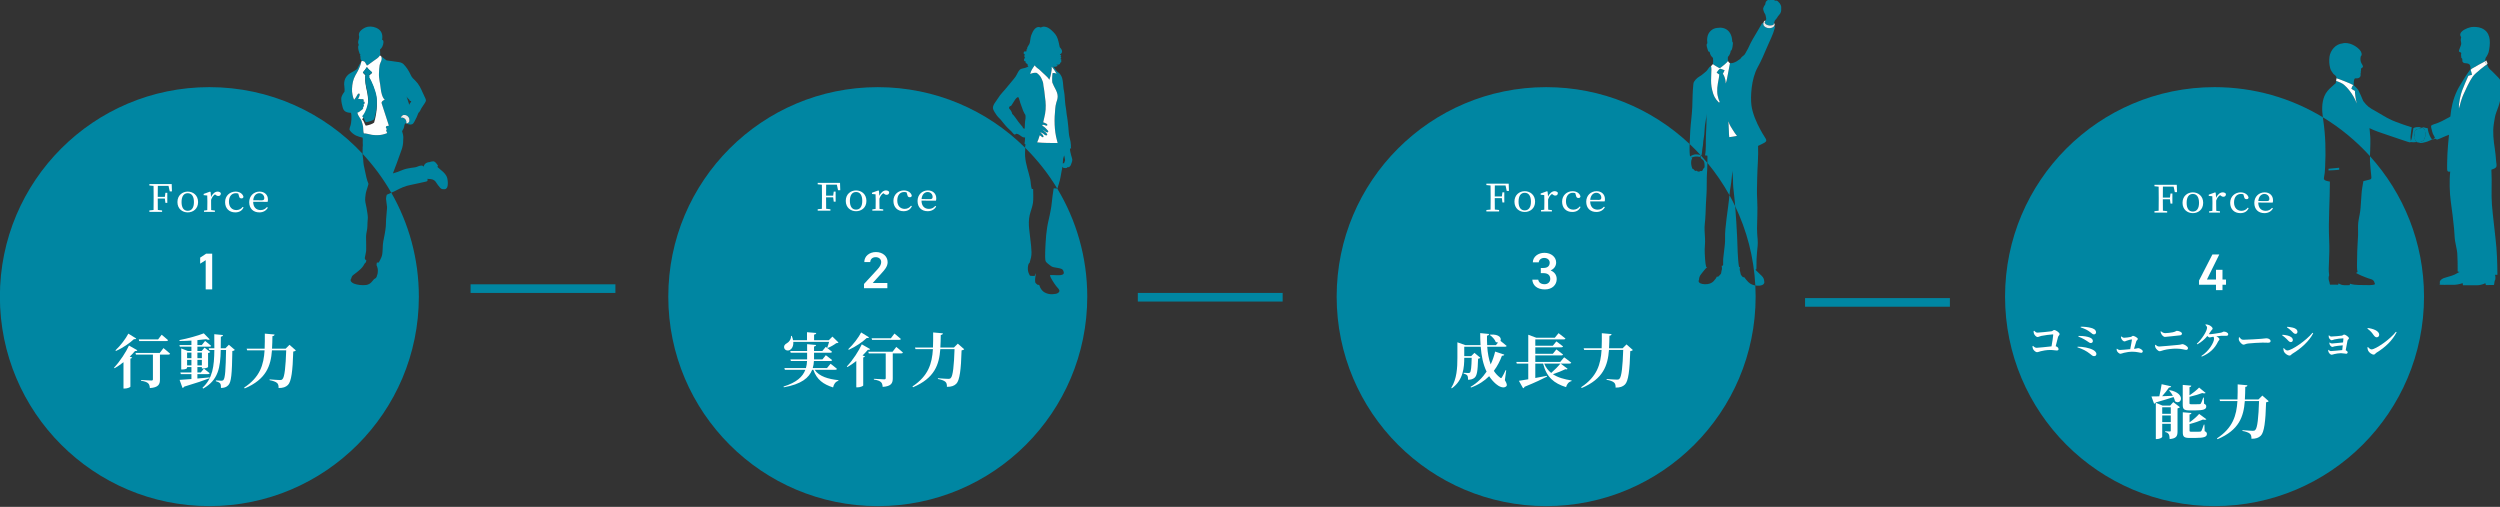 <?xml version="1.0" encoding="utf-8"?>
<!-- Generator: Adobe Illustrator 23.1.0, SVG Export Plug-In . SVG Version: 6.00 Build 0)  -->
<svg version="1.1" id="レイヤー_1" xmlns="http://www.w3.org/2000/svg" xmlns:xlink="http://www.w3.org/1999/xlink" x="0px"
	 y="0px" viewBox="0 0 1450 294" enable-background="new 0 0 1450 294" xml:space="preserve">
<rect x="0" y="0" width="1450" height="294" fill="#333333" stroke="none"/>
<path fill="none" d="M617.153,94.679c0.137-0.538,0.405-1.144,0.606-1.682c0-0.472-0.335-1.953-0.539-2.895
	c-0.268,1.011-0.47,1.347-0.604,1.885c-0.136,0.538-0.067,1.75-0.203,2.827C616.616,94.613,616.884,94.679,617.153,94.679z"/>
<path fill="none" d="M594.195,65.853c-0.275-0.503-0.537-1.065-0.755-1.599c-0.61-1.496-1.114-3.13-1.682-4.648
	c-0.229-0.61-0.732-2.868-1.127-3.232c-0.675-0.246-1.704,1.169-2.02,1.661c-0.295,0.458-0.653,1.057-0.966,1.503
	c-0.295,0.422-0.763,1.212-1.076,1.683c-0.282,0.424-0.628,0.146-0.985,0.554c-0.502,0.574-0.398,1.134,0.021,1.511
	c0.354,0.319,0.787,0.928,0.987,1.403c0.249,0.59,0.443,0.789,0.484,1.368c1.098,0.954,2.384,2.905,3.398,4.342
	c0.489,0.694,1.774,2.245,2.566,3.14c0.352,0.361,0.306,0.406,0.15,0.71c0.336,0.202,0.671,0.237,1.111,0.438
	c0.032-0.977,0.134-1.537,0.134-2.728c0-1.195,0.171-1.966,0.37-3.299c0.101-0.672-0.004-1.444-0.08-1.97
	C594.681,66.406,594.32,66.078,594.195,65.853z"/>
<path fill="#0086A2" d="M613.197,109.353c-0.522,0.035-1.675-0.214-2.079-0.067c-0.157,1.259-0.481,3.154-0.629,4.325
	c-0.156,1.207-0.361,2.854-0.47,4.069c-0.229,2.584-0.717,4.722-1.213,7.225c-0.482,2.426-1.136,4.692-1.48,7.136
	c-0.437,3.111-0.739,5.555-0.873,8.788c-0.075,1.783-0.248,3.928-0.248,5.711c0,0.99-0.202,4.228,0.404,5.205
	c0.403,0.651,1.587,1.507,2.181,1.994c0.781,0.64,1.409,1.028,2.396,1.26c1.365,0.324,2.866,0.384,4.205,0.86
	c0.62,0.218,1.068,0.533,1.382,1.318c0.189,0.47,0.334,1.092,0.113,1.548c-0.49,1.008-2.779,0.912-3.77,0.906
	c-1.436-0.009-2.729-0.181-4.102-0.111c0.016,1.083,0.891,2.262,1.41,3.22c0.62,1.15,1.378,2.047,2.065,3.075
	c0.503,0.756,1.312,1.366,1.771,2.176c0.738,1.3-0.731,2.203-1.753,2.407c-1.192,0.243-2.643,0.343-3.885,0.152
	c-1.155-0.175-2.35-0.644-3.27-1.278c-0.961-0.662-1.921-2.031-2.289-3.141c-0.23-0.697-0.292-1.1-1.167-0.899
	c-0.415-0.259-0.315-0.22-0.698-0.536c-0.622-0.515-0.729-0.656-0.805-1.414c-0.062-0.617-0.081-1.248,0.014-1.87
	c0.168-1.087,0.395-1.947,0.121-3.025c-0.083,0.663-0.248,1.162-0.404,1.641c-0.764,0.088-1.931,0.021-2.749-0.125
	c-0.334-0.572-0.601-1.071-0.818-1.675c-0.194-0.536-0.339-1.286-0.405-1.858c-0.082-0.701,0.04-1.464,0.118-2.11
	c0.046-0.374,0.16-0.826,0.33-1.168c0.151-0.302,0.224-0.418,0.562-0.651c0.13-0.867,0.538-1.593,0.829-3.052
	c0.221-1.103,0.298-2.069,0.281-3.175c-0.033-2.221-0.401-5.128-0.519-6.163c-0.254-2.219-0.557-4.573-0.846-7.268
	c-0.269-2.516-0.277-5.444,0.27-7.86c0.546-2.415,1.576-4.765,1.939-7.22c0.345-2.337,0.099-5.691,0.099-8.087
	c-0.324,0.002-0.446-0.016-0.779-0.021c-0.625-1.793-0.518-3.957-0.942-5.827c-0.468-2.062-1.096-4.094-1.629-6.126
	c-0.635-2.419-1.194-4.761-1.329-7.268c-0.067-1.232,0.02-2.466,0.067-3.705c0.012-0.315-0.004-0.636-0.015-0.957
	c-21.953-21.738-52.148-35.166-85.483-35.166c-67.103,0-121.5,54.397-121.5,121.5s54.397,121.5,121.5,121.5
	s121.5-54.397,121.5-121.5C630.603,149.107,624.244,127.657,613.197,109.353z"/>
<path fill="#0086A2" d="M613.197,109.353c0.037-0.002,0.079-0.002,0.109-0.008c0.565-2.072,1.414-4.271,1.765-6.437
	c0.201-1.244,0.442-2.505,0.671-3.719c0.122-0.656,0.513-1.92,0.28-2.55c0.15,0.204,0.394,0.352,0.459,0.597
	c0.411,0.134,2.402,0.671,2.636-0.324c0.816,0.331,1.657-0.388,1.96-1.225c0.278-0.776,0.845-2.086,0.86-2.893
	c0.013-0.794-0.513-1.929-0.689-2.761c-0.222-1.055-0.756-2.8-0.66-3.899c0.236-0.024,0.403,0.027,0.663-0.029
	c-0.174-0.575-0.119-1.304-0.124-1.931c-0.028-2.48-1.105-4.707-1.216-7.136c-0.116-2.515-0.489-4.964-0.738-7.473
	c-0.113-1.154-0.373-2.278-0.537-3.433c-0.167-1.18-0.197-2.408-0.434-3.568c-0.501-2.431-0.503-5.118-0.777-7.607
	c-0.125-1.143-0.329-2.292-0.556-3.419c-0.22-1.093-0.153-2.332-0.325-3.448c-0.176-1.152-0.287-2.289-0.737-3.478
	c-0.236-0.628-1.1-1.981-1.615-2.313c-1.504-0.965-2.222-2.221-3.283-3.716c0.698,0.394,1.939,0.038,2.593-0.42
	c-0.251-0.208-0.662-0.645-0.88-0.755c0.493,0.191,1.434,0.177,1.872-0.121c0.587-0.405,0.201-1.198,1.166-1.272
	c-0.229-0.428-0.295-0.905,0.024-1.323c-0.223-0.13-0.371-0.455-0.674-0.565c0.517-0.32,0.778-0.899,0.148-1.209
	c0.126-0.167,0.12-0.548,0.358-0.75c-0.3-0.074-0.594-0.465-0.777-0.543c2.352-1.296,0.82-3.374-0.077-4.227
	c-0.491-1.987-0.81-4.437-1.789-6.305c-0.863-1.646-2.505-3.13-3.771-4.204c-1.179-1.001-3.752-2.085-5.415-0.913
	c-2.849-1.298-4.616,1.851-5.553,4.447c-0.544,1.508-0.517,3.051-0.902,4.582c-0.286,1.135-1.962,2.51-1.397,3.503
	c-0.712,0.136-0.801,0.619-0.279,1.067c-0.446,0.306-0.993,0.34-1.546,0.293c-0.267,0.38-0.358,0.81-0.266,1.303
	c0.287,0.035,0.34,0.184,0.569,0.252c-0.214,0.585-0.12,1.08-0.162,1.765c0.174,0.049,0.298,0.133,0.469,0.188
	c-0.78,0.666-1.193,2.238,0.299,2.282c-0.638,1.322,1.753,1.181,1.01,2.239c0.24,0.046,0.378,0.598,0.599,0.633
	c-1.042,0.684-2.772,1.113-3.927,1.324c-1.727,0.314-2.64,3.227-3.393,4.335c-1.438,2.12-3.29,3.955-4.827,5.974
	c-1.81,2.375-4.119,4.388-5.62,6.962c-1.018,1.747-3.517,4.115-2.695,6.312c0.442,1.177,1.219,2.206,1.887,3.235
	c0.699,1.077,1.597,1.782,2.44,2.723c0.902,1.005,1.749,2.297,2.672,3.28c0.852,0.907,1.633,1.889,2.612,2.664
	c0.656,0.52,1.172,1.179,1.72,1.801c0.735,0.832,1.068,1.319,2.018,0.435c2.445,0.269,2.962,2.379,5.159,2.154
	c-0.112,0.545-0.1,1.69-0.148,2.17c-0.047,0.48-0.258,1.226-0.089,1.656c0.769-0.054,0.301,0.86,0.258,1.291
	c-0.029,0.282-0.023,0.571-0.012,0.86C601.718,92.774,607.981,100.711,613.197,109.353z M616.616,91.986
	c0.134-0.538,0.336-0.874,0.604-1.885c0.204,0.943,0.539,2.423,0.539,2.895c-0.201,0.538-0.469,1.144-0.606,1.682
	c-0.269,0-0.537-0.066-0.74,0.134C616.549,93.737,616.48,92.524,616.616,91.986z M598.438,40.451
	c0.539-0.941,0.943-1.504,1.684-2.557c0.673,1.143,2.276,2.097,2.693,2.457c0.74,0.638,1.309,1.208,1.985,1.885
	c0.842,0.84,1.323,1.119,2.188,2.052c0.438,0.471,0.908,0.774,1.615,1.963c0.427-0.941,0.891-2.84,1.014-3.696
	c0.136-0.943,0.618-2.894,0.31-3.821c0.322,0.136,1.12,1.272,1.349,1.597c0.347,0.492,1.211,1.746,1.547,2.532
	c-0.651-0.427-1.414-0.673-2.334-0.427c-0.263,1.731-0.337,4.175-0.137,5.454c0.916,2.623,3.103,5.218,3.098,8.014
	c-0.002,1.38-0.383,2.345-0.792,3.63c-0.367,1.151-0.503,2.385-0.623,3.57c-0.605,5.974-0.609,12.436,0.994,18.248
	c0.136,0.492,0.25,1.164,0.421,1.612c-3.096-0.002-8.864-0.013-11.915-0.381c0.224-0.584,0.497-1.19,0.718-1.75
	c0.246-0.629,0.614-1.788,0.807-2.435c0.1,0.135,0.348,0.337,0.618,0.436c0.538,0.563,1.257,1.145,1.508,0.511
	c0.292-0.736-1.346-2.138-1.834-2.552c0.563-0.119,1.078,0.494,1.831,0.763c0.661,0.662,1.447,1.261,2.072,0.819
	c0.821-0.582-2.255-2.868-2.741-3.237c0.268,0.098,0.807,0.472,1.375,0.803c0.696,0.64,1.519,1.04,1.897,0.749
	c0.637-0.487-0.359-1.323-0.648-1.619c-0.52-0.53-0.989-1.126-1.615-1.548c-0.303-0.205-0.638-0.353-0.958-0.572
	c0.017-0.152,0.033-0.337,0.067-0.572c0.488-0.024,0.59-0.005,1.024,0.084c0.274,0.057,1.051,0.484,1.398,0.426
	c0.629-0.101,0.463-0.771-0.011-1.076c-0.606-0.393-1.447-0.696-2.009-0.864c0.203-0.639,0.437-1.955,0.603-2.593
	c0.865-3.276,1.042-6.312,0.741-9.681c-0.171-1.914-0.536-3.825-0.671-5.736c-0.073-1.039-0.325-2.01-0.489-3.027
	c-0.143-0.893-0.101-1.791-0.452-2.627c-0.539-1.279-0.943-3.164-3.501-5.015c-0.611-0.081-1.414-0.101-2.02,0.067
	c-0.622,0.173-1.195,0.309-1.716,0.606C597.744,41.909,597.909,41.379,598.438,40.451z M594.803,68.659
	c-0.199,1.333-0.37,2.104-0.37,3.299c0,1.191-0.102,1.75-0.134,2.728c-0.441-0.201-0.775-0.236-1.111-0.438
	c0.156-0.304,0.202-0.349-0.15-0.71c-0.792-0.895-2.077-2.446-2.566-3.14c-1.014-1.437-2.3-3.388-3.398-4.342
	c-0.041-0.578-0.234-0.778-0.484-1.368c-0.2-0.475-0.633-1.083-0.987-1.403c-0.418-0.376-0.523-0.937-0.021-1.511
	c0.358-0.409,0.704-0.131,0.985-0.554c0.314-0.471,0.781-1.261,1.076-1.683c0.313-0.446,0.671-1.044,0.966-1.503
	c0.316-0.492,1.345-1.907,2.02-1.661c0.395,0.365,0.898,2.623,1.127,3.232c0.568,1.518,1.073,3.152,1.682,4.648
	c0.218,0.535,0.48,1.096,0.755,1.599c0.125,0.225,0.486,0.553,0.528,0.836C594.8,67.215,594.904,67.987,594.803,68.659z"/>
<path fill="#FFFFFF" d="M601.267,42.27c2.558,1.852,2.962,3.736,3.501,5.015c0.351,0.837,0.309,1.734,0.452,2.627
	c0.164,1.017,0.416,1.988,0.489,3.027c0.135,1.91,0.501,3.822,0.671,5.736c0.3,3.369,0.123,6.404-0.741,9.681
	c-0.166,0.637-0.4,1.953-0.603,2.593c0.561,0.168,1.403,0.471,2.009,0.864c0.474,0.306,0.64,0.975,0.011,1.076
	c-0.348,0.057-1.125-0.369-1.398-0.426c-0.434-0.089-0.536-0.108-1.024-0.084c-0.034,0.235-0.05,0.42-0.067,0.572
	c0.32,0.219,0.655,0.367,0.958,0.572c0.626,0.423,1.094,1.018,1.615,1.548c0.29,0.296,1.286,1.132,0.648,1.619
	c-0.378,0.291-1.202-0.109-1.897-0.749c-0.568-0.331-1.107-0.704-1.375-0.803c0.486,0.369,3.562,2.655,2.741,3.237
	c-0.625,0.443-1.412-0.157-2.072-0.819c-0.753-0.269-1.268-0.881-1.831-0.763c0.488,0.414,2.127,1.817,1.834,2.552
	c-0.251,0.634-0.97,0.051-1.508-0.511c-0.27-0.099-0.518-0.301-0.618-0.436c-0.193,0.647-0.562,1.806-0.807,2.435
	c-0.221,0.561-0.494,1.167-0.718,1.75c3.051,0.368,8.819,0.379,11.915,0.381c-0.171-0.448-0.285-1.12-0.421-1.612
	c-1.603-5.812-1.599-12.274-0.994-18.248c0.12-1.185,0.256-2.418,0.623-3.57c0.409-1.286,0.79-2.25,0.792-3.63
	c0.005-2.796-2.181-5.391-3.098-8.014c-0.2-1.279-0.126-3.723,0.137-5.454c0.92-0.247,1.683,0,2.334,0.427
	c-0.336-0.786-1.2-2.04-1.547-2.532c-0.229-0.324-1.027-1.461-1.349-1.597c0.308,0.927-0.174,2.878-0.31,3.821
	c-0.123,0.855-0.587,2.754-1.014,3.696c-0.707-1.189-1.177-1.492-1.615-1.963c-0.865-0.933-1.346-1.212-2.188-2.052
	c-0.676-0.678-1.245-1.247-1.985-1.885c-0.417-0.359-2.02-1.313-2.693-2.457c-0.741,1.053-1.145,1.615-1.684,2.557
	c-0.529,0.927-0.695,1.457-0.908,2.492c0.521-0.297,1.094-0.433,1.716-0.606C599.852,42.169,600.656,42.189,601.267,42.27z"/>
<g>
	<path fill="#FFFFFF" d="M472.479,214.473c2.686,3.943,8.091,5.405,13.803,6.018v0.374c-1.632,0.476-2.652,1.836-3.094,3.842
		c-5.644-1.802-9.451-4.488-11.457-10.233h-0.68c-1.768,4.657-6.222,8.363-16.455,10.165l-0.136-0.441
		c7.649-2.38,11.151-5.746,12.646-9.724h-11.865l-0.306-0.985h12.511c0.374-1.326,0.578-2.687,0.646-4.114h-9.383l-0.272-0.918
		h9.689v-0.544v-3.331h-9.519l-0.272-0.986h9.791v-3.978l5.202,0.476c-0.068,0.408-0.34,0.748-1.19,0.885v2.617h4.793l2.006-2.414
		c0,0,2.244,1.666,3.638,2.856c-0.102,0.374-0.476,0.544-0.952,0.544h-9.485v3.365v0.51h4.861l1.972-2.447
		c0,0,2.244,1.666,3.672,2.821c-0.102,0.374-0.476,0.544-0.952,0.544h-9.621c-0.068,1.428-0.272,2.788-0.68,4.114h8.261l2.074-2.517
		c0,0,2.278,1.7,3.706,2.958c-0.102,0.374-0.442,0.544-0.952,0.544H472.479z M460.105,198.29c0.17,2.346-0.714,3.944-1.904,4.658
		c-1.156,0.714-2.855,0.34-3.332-1.021c-0.408-1.325,0.408-2.312,1.53-2.855c1.19-0.646,2.55-2.346,2.38-4.216l0.442-0.033
		c0.374,0.884,0.612,1.699,0.748,2.481h8.091v-4.624l5.371,0.442c-0.068,0.476-0.34,0.815-1.258,0.952v3.229h8.567l2.074-2.074
		l3.536,3.434c-0.272,0.272-0.612,0.34-1.326,0.374c-1.224,0.952-3.298,2.142-4.93,2.788l-0.306-0.204
		c0.374-0.918,0.782-2.244,1.088-3.332H460.105z"/>
	<path fill="#FFFFFF" d="M504.678,202.472c-0.17,0.307-0.51,0.511-1.326,0.408c-0.85,1.02-1.904,2.142-3.06,3.264l1.428,0.544
		c-0.136,0.272-0.442,0.51-1.054,0.646v16.284c-0.068,0.271-1.734,1.054-3.264,1.054h-0.748v-15.299
		c-1.632,1.292-3.366,2.516-5.167,3.536l-0.306-0.374c3.502-3.638,7.038-9.247,8.669-12.816L504.678,202.472z M504.032,195.639
		c-0.204,0.34-0.544,0.51-1.292,0.374c-2.448,2.277-6.392,5.065-10.437,6.867l-0.306-0.374c2.924-2.686,6.051-6.901,7.479-9.688
		L504.032,195.639z M519.84,201.214c0,0,2.414,1.904,3.842,3.229c-0.102,0.374-0.476,0.544-0.952,0.544h-4.929v14.449
		c0,2.72-0.782,4.623-5.848,4.963c-0.102-1.291-0.374-2.277-1.088-2.855s-1.7-1.054-4.012-1.394v-0.442c0,0,5.032,0.307,6.018,0.307
		c0.612,0,0.85-0.238,0.85-0.681v-14.347h-9.825l-0.272-0.985h14.075L519.84,201.214z M505.8,197.135l-0.272-0.952h11.185
		l2.074-2.72c0,0,2.312,1.87,3.706,3.128c-0.102,0.374-0.476,0.544-0.952,0.544H505.8z"/>
	<path fill="#FFFFFF" d="M559.246,202.574c-0.272,0.306-0.714,0.544-1.53,0.646c-0.306,11.015-1.088,17.475-3.094,19.378
		c-1.258,1.225-2.788,1.769-5.405,1.769c0.034-1.292-0.17-2.313-0.884-2.924c-0.714-0.681-2.414-1.292-4.352-1.632l0.034-0.442
		c2.074,0.17,5.1,0.374,6.051,0.374c0.646,0,1.02-0.102,1.36-0.476c1.292-1.088,1.904-7.548,2.21-16.761h-8.261
		c-0.68,9.043-3.298,16.795-15.809,22.098l-0.34-0.476c9.247-6.086,11.355-13.293,11.865-21.622h-10.097l-0.306-0.952h10.437
		c0.136-2.787,0.102-5.711,0.102-8.736l5.644,0.51c-0.068,0.544-0.374,0.85-1.224,0.952c-0.068,2.481-0.068,4.929-0.238,7.274h7.887
		l2.244-2.243L559.246,202.574z"/>
</g>
<g>
	<path fill="#FFFFFF" d="M479.168,107.12c-0.047,2.09-0.047,4.203-0.047,6.381h4.118l0.333-2.376h1.095v5.853h-1.095l-0.333-2.508
		h-4.118c0,2.354,0,4.511,0.047,6.623l2.476,0.264v0.836h-7.379v-0.836l2.428-0.242c0.048-2.112,0.048-4.225,0.048-6.381v-1.188
		c0-2.156,0-4.291-0.048-6.403l-2.428-0.242v-0.836h12.949l0.143,4.247h-1.285l-0.69-3.19H479.168z"/>
	<path fill="#FFFFFF" d="M490.547,116.516c0-3.982,2.928-6.073,5.975-6.073c3.023,0,5.999,2.068,5.999,6.073
		c0,3.982-2.952,5.985-5.999,5.985C493.451,122.5,490.547,120.476,490.547,116.516z M500.116,116.516
		c0-3.345-1.333-5.149-3.594-5.149c-2.285,0-3.594,1.804-3.594,5.149c0,3.322,1.309,5.061,3.594,5.061
		C498.783,121.576,500.116,119.838,500.116,116.516z"/>
	<path fill="#FFFFFF" d="M510.043,113.589c0.857-1.98,2.356-3.146,3.809-3.146c0.81,0,1.571,0.33,1.881,0.902
		c0,1.012-0.429,1.65-1.476,1.65c-0.619,0-1.119-0.264-1.619-0.682l-0.31-0.264c-1.071,0.726-1.761,1.716-2.261,3.19v1.893
		c0,1.122,0.023,2.794,0.047,4.026l2.167,0.286v0.748h-6.332v-0.748l1.904-0.264c0.023-1.21,0.048-2.926,0.048-4.048v-1.254
		c0-1.364-0.024-2.2-0.072-3.168l-2.07-0.198v-0.727l3.666-1.32l0.356,0.22L510.043,113.589z"/>
	<path fill="#FFFFFF" d="M528.896,119.552c-0.762,1.87-2.404,2.948-4.832,2.948c-3.523,0-5.88-2.311-5.88-5.985
		c0-3.807,2.928-6.073,6.094-6.073c2.31,0,4.214,1.298,4.57,3.08c-0.143,0.594-0.523,0.88-1.143,0.88
		c-0.833,0-1.237-0.44-1.38-1.122l-0.5-1.694c-0.5-0.154-1-0.22-1.404-0.22c-2.381,0-4,1.804-4,4.929
		c0,3.103,1.81,4.863,4.309,4.863c1.5,0,2.81-0.682,3.643-1.826L528.896,119.552z"/>
	<path fill="#FFFFFF" d="M534.466,116.361c0.048,3.191,1.785,4.797,4.333,4.797c1.714,0,2.737-0.704,3.665-1.738l0.524,0.33
		c-0.952,1.694-2.619,2.75-4.928,2.75c-3.499,0-5.88-2.178-5.88-5.941c0-3.719,2.762-6.117,5.975-6.117c2.81,0,4.88,1.76,4.88,4.599
		c0,0.55-0.071,1.012-0.19,1.342L534.466,116.361z M539.513,115.503c1.143,0,1.404-0.55,1.404-1.342c0-1.496-1.19-2.794-2.88-2.794
		c-1.595,0-3.285,1.232-3.547,4.093L539.513,115.503z"/>
</g>
<g>
	<path fill="#FFFFFF" d="M514.663,167.158h-13.534v-2.46l7.692-8.34c1.46-1.56,2.272-2.909,2.272-4.35c0-1.89-1.525-2.85-3.181-2.85
		c-1.752,0-3.083,0.99-3.181,2.85h-3.44c0-3.51,3.051-5.82,6.751-5.82c3.83,0,6.783,2.4,6.783,5.88c0,2.609-1.947,4.649-3.375,6.239
		l-5.29,5.85h8.503V167.158z"/>
</g>
<path fill="none" d="M211.36,35.756c0.024,0.018,0.048,0.031,0.072,0.051C211.408,35.787,211.383,35.774,211.36,35.756z"/>
<path fill="none" d="M210.717,35.492c-0.052-0.011-0.105-0.022-0.158-0.032C210.612,35.47,210.665,35.481,210.717,35.492z"/>
<path fill="none" d="M210.397,35.427c-0.05-0.01-0.1-0.024-0.15-0.037C210.297,35.404,210.347,35.417,210.397,35.427z"/>
<path fill="none" d="M210.136,35.36c-0.054-0.017-0.108-0.04-0.162-0.063C210.028,35.32,210.082,35.343,210.136,35.36z"/>
<path fill="none" d="M210.97,35.557c-0.035-0.011-0.071-0.021-0.106-0.03C210.899,35.537,210.935,35.546,210.97,35.557z"/>
<path fill="none" d="M238.158,59.415c0.267-0.179,0.578-0.756,0.088-0.801c-0.489-0.045-0.936-0.534-0.891-0.891
	c-0.312-0.224-1.335-1.07-1.604-1.96l1.649,5.078C237.533,60.304,237.89,59.593,238.158,59.415z"/>
<path fill="none" d="M211.206,35.655c-0.031-0.016-0.062-0.028-0.093-0.042C211.144,35.627,211.176,35.639,211.206,35.655z"/>
<path fill="#0086A2" d="M224.036,114.115c-0.133,0.835-0.224,1.339,0,2.339c0.13,0.589,0.224,2.06,0.334,2.672
	c0.267,1.47-0.002,2.197-0.065,3.63c-0.062,1.396-0.212,2.859-0.356,4.281c-0.14,1.414-0.033,2.909-0.182,4.362
	c-0.295,2.928-0.871,5.66-1.444,8.533c-0.556,2.781-0.139,5.699-0.826,8.483c-0.199,0.801-1.294,2.929-1.627,3.497
	c-0.28,0.479-0.512,0.534-1.247,0.289c-0.159,0.566-0.23,1.1-0.23,1.705c0.265,0.269,0.538,1.227,0.677,1.995
	c0.155,0.851,0.13,2.852-0.362,3.748c-0.244,1.38-0.753,1.766-1.679,2.172c-0.406,0.521-1.093,1.294-1.679,1.94
	c-0.634,0.703-1.811,1.39-3.006,1.539c-2.32,0.286-5.116-0.077-6.779-0.699c-2.085-0.781-2.634-2.113-1.94-2.838
	c0.202-0.781,0.406-1.621,1.302-2.285c0.746-0.554,1.808-1.37,2.809-2.172c1.003-0.803,2.389-2.141,2.924-3.011
	c0.532-0.87,0.813-1.626,1.582-2.193l0.234-1.135c-0.501-0.269-1.003-0.568-0.87-1.471c0.202-1.36,0.718-3.146,0.758-3.929
	c0.083-1.726-0.033-3.297,0-4.986c0.032-1.647-0.172-3.271,0.083-4.911c0.237-1.519,0.629-2.938,0.629-4.539
	c0-1.631,0.18-3.21,0.267-4.814c0.052-0.942-0.491-4.405-0.801-6.011c-0.356-1.818-0.965-3.756-0.711-5.655
	c0.197-1.494,0.22-2.405,0.666-3.921c0.441-1.501,0.835-2.44,1.203-3.964c0.007-0.025,0.013-0.058,0.02-0.085
	c-1.203-2.969-1.342-4.51-2.115-7.932c-0.501-2.218-0.865-3.754-0.94-6.019c-0.04-1.197-0.417-2.243-0.352-3.425
	c0.001-0.026,0.002-0.06,0.003-0.086c-22.18-23.791-53.79-38.673-88.882-38.673c-67.103,0-121.5,54.397-121.5,121.5
	s54.397,121.5,121.5,121.5s121.5-54.397,121.5-121.5c0-21.934-5.814-42.509-15.982-60.272c-0.946,0.405-1.839,0.776-2.621,1.181
	C224.195,113.421,224.078,113.848,224.036,114.115z"/>
<path fill="#0086A2" d="M259.42,103.404c-0.452-1.874-1.94-3.337-3.08-4.286c-0.633-0.526-1.92-1.629-2.332-1.998
	c-0.412-0.365-0.322-0.594,0.045-0.871c-0.184-0.643-1.193-1.789-1.514-2.067c-0.322-0.277-0.689-0.596-1.148-0.597
	c-0.825,0-1.648,0.183-2.427,0.487c-0.559-0.055-1.367,0.262-1.699,0.457c-0.968,0.571-1.367,1.197-1.491,2.215
	c-0.506-1.103-2.283-0.773-3.846-0.038c-1.572,0.741-5.051,0.369-9.047,2.115c-1.963,0.858-3.617,1.349-5.003,1.746
	c0.719-2.11,1.622-4.076,2.305-6.096c0.943-2.791,1.789-5.133,2.806-7.818c0.492-1.302,0.863-3.263,0.846-4.699
	c-0.01-0.84,0.097-1.731,0.09-2.582c-0.008-0.666-0.314-2.05-0.713-3.297c0.245-0.172,0.169-0.377,0.379-0.681
	c0.452-0.659,0.701-1.168,0.799-1.871c0.115-0.813,0.215-1.628,0.936-2.071c1.102,0.436,2.389,1.215,3.852,0.526
	c0.856-0.402,1.464-2.136,1.983-3.006c0.668-1.122,0.983-2.3,1.507-3.482c0.761-0.457,1.32-1.968,1.786-2.777
	c0.606-1.055,1.372-1.956,2.006-3.033c0.773-1.304,0.744-1.561,0.112-2.939c-0.482-1.055-0.985-2.031-1.449-3.111
	c-1.018-2.349-2.225-4.904-4.18-6.772c-1.087-1.035-2.046-1.879-2.677-3.298c-0.561-1.267-1.198-2.414-1.961-3.564
	c-0.673-1.018-1.451-1.981-2.359-2.876c-0.878-0.863-2.35-1.095-3.589-1.229c-1.514-0.158-4.714-0.666-6.191-0.886
	c-1.102-0.768-1.471-1.135-3.108-2.372c0.97,2.006-0.563,3.559-0.86,5.048c-0.279,1.395-0.327,3.261-0.399,4.72
	c-0.159,3.232,0.731,5.857,1.022,9.019c0.174,1.9,0.868,5.233,2.342,6.403l-0.734,0.369c-0.407,0.295-1.337,0.78-1.068,1.759
	c0.267,0.98,4.188,12.918,4.188,12.918c-0.364,0.224-1.431,0.078-1.584,0.472c-0.367,0.669-0.099,1.289,0.602,1.472
	c-0.87,0.366-0.634,1.619,0.053,1.886c-0.27,0.117-0.304,0.434-0.247,0.608c-1.925,0.671-3.32,1.085-5.508,1.087
	c-1.047,0.002-2.105-0.037-3.118-0.18c-1.175-0.167-3.497-0.935-4.744-0.83c-0.389-0.905-0.267-2.838-0.424-3.891
	c-0.165-1.105-0.467-2.115-0.825-3.186c-0.598-1.801-2.235-3.04-2.459-4.996c0.798-0.068,1.619-0.988,2.327-1.419
	c0.724-0.444,1.481-1.407,0.79-1.694c0.474-0.147,1.015-1.113,0.377-1.529c0.312-0.17,0.548-0.489,0.691-0.806
	c0.124-0.452-0.164-1.304-0.87-0.971c0.958-1.167-0.075-1.569-1.279-1.385c-0.551-0.115-1.269-0.127-1.686-0.115
	c0.406-0.524,0.876-1.698,0.971-2.342c0.13-0.883-0.623-1.05-1.087-0.462c-0.429,0.542-0.681,1.219-1.057,1.816
	c-0.344,0.556-0.756,0.96-1.118,1.47c-0.449-0.901-0.703-1.883-0.923-3c-0.234-1.18-0.327-2.213-0.264-3.47
	c0.137-2.749,0.591-5.236,1.935-7.671c0.673-1.22,1.352-2.279,1.871-3.404c0.507-1.098,1.374-3.135,1.557-4.453
	c-0.417,0.341-0.768,1.12-1.001,1.536c-0.407,0.724-0.982,1.621-1.172,2.392c-1.083,1.023-2.669,1.736-3.949,2.487
	c-1.19,0.699-1.945,1.367-2.721,2.514c-0.768,1.135-1.073,2.646-1.07,4.009c0.003,1.327,0.437,3.098,0.185,4.367
	c-0.828,1.17-1.906,2.524-1.874,4.275c0.03,1.818,0.397,3.23,0.846,4.881c0.414,1.526,1.137,2.377,2.627,2.808
	c0.915,0.265,1.292,0.245,2.138,0.267c0.623,1.759,0.189,6.096-0.222,7.326c-0.671,2.006-1.003,2.383,0.222,3.675
	c2.048,2.162,4.034,2.799,6.77,3.407c0.25,1.115-0.037,2.994,0.15,4.413c-0.226,1.261-0.091,3.751-0.147,4.99
	c6.369,6.832,11.964,14.394,16.636,22.555c0.915-0.391,1.88-0.814,2.849-1.333c2.255-1.207,5.356-2.691,8.498-3.216
	c2.1-0.351,6.705-1.516,8.865-1.928c0.871-0.184,1.008-0.735,0.734-1.561c1.285,0.047,1.973,0.053,2.863,0.314
	c0.756,0.222,1.826,0.936,2.272,1.871c0.579,0.98,1.342,1.896,2.322,3.054c0.437,0.518,1.349,0.9,2.133,0.725
	c0.716,0.272,1.632-0.389,1.94-1.18C259.897,107.318,259.813,105.047,259.42,103.404z M237.355,57.722
	c-0.045,0.357,0.402,0.846,0.891,0.891c0.489,0.045,0.179,0.623-0.088,0.801s-0.624,0.89-0.758,1.425l-1.649-5.078
	C236.019,56.652,237.043,57.498,237.355,57.722z M233.48,66.964c0.801-0.633,2.293-0.199,2.916,0.379
	c0.591,0.547,0.89,1.018,1.003,1.736c0.1,0.636,0.089,1.417-0.3,1.839c-0.471,0.512-1.003,0.683-1.392,0.678
	c0.033-0.701,0.067-1.813-0.734-2.581c-0.803-0.771-1.816-1.003-2.519-0.703C232.611,67.956,232.678,67.599,233.48,66.964z"/>
<path fill="#0086A2" d="M210.136,35.36c0.037,0.012,0.074,0.021,0.111,0.031c0.05,0.013,0.1,0.026,0.15,0.037
	c0.054,0.011,0.108,0.022,0.162,0.033c0.053,0.01,0.106,0.021,0.158,0.032c0.049,0.01,0.098,0.023,0.146,0.035
	c0.036,0.009,0.071,0.019,0.106,0.03c0.049,0.015,0.096,0.036,0.144,0.056c0.031,0.013,0.062,0.026,0.093,0.042
	c0.052,0.027,0.103,0.064,0.153,0.101c0.024,0.018,0.048,0.031,0.072,0.051c0.073,0.063,0.144,0.136,0.213,0.229
	c0.414,0.554,0.684,1.175,1.187,2.008c1.322-0.723,2.637-1.97,3.996-2.829c1.082-0.686,2.936-1.901,3.509-3.065
	c0.402-0.82-0.02-2.519,0.097-3.489c0.504-0.429,0.911-0.778,1.279-1.534c0.679-1.394,1.189-3.817-0.115-4.109
	c0.469-2.38-0.028-4.604-1.92-6.028c-1.724-1.303-4.251-1.854-6.38-1.475c-1.522,0.272-3.282,1.362-4.285,2.464
	c-0.83,0.911-1.085,2.133-0.716,3.083c-0.003,0.486-0.028,0.993-0.16,1.517c-0.247,0.99-0.514,1.392-0.402,2.395
	c0.053,0.482,0.325,0.649,0.304,1.113c-0.013,0.25-0.259,0.549-0.304,0.866c-0.104,0.723,0.174,2.464,0.581,3.375
	c0.097,0.639,0.3,1.093,0.738,1.163c-0.245,0.359-0.274,0.99,0.037,1.375c-0.155,0.875,0.07,1.858,0.546,2.233
	c0.082,0.065,0.165,0.115,0.249,0.157c0.03,0.015,0.06,0.025,0.091,0.038C210.028,35.32,210.082,35.343,210.136,35.36z"/>
<path fill="#FFFFFF" d="M206.108,43.729c-1.344,2.435-1.798,4.922-1.935,7.671c-0.063,1.257,0.03,2.29,0.264,3.47
	c0.22,1.117,0.474,2.098,0.923,3c0.362-0.511,0.774-0.915,1.118-1.47c0.376-0.598,0.628-1.274,1.057-1.816
	c0.464-0.588,1.217-0.421,1.087,0.462c-0.095,0.644-0.566,1.818-0.971,2.342c0.417-0.012,1.135,0,1.686,0.115
	c1.203-0.184,2.237,0.219,1.279,1.385c0.706-0.332,0.993,0.519,0.87,0.971c-0.143,0.317-0.379,0.636-0.691,0.806
	c0.638,0.416,0.097,1.382-0.377,1.529c0.691,0.287-0.065,1.25-0.79,1.694c-0.708,0.431-1.529,1.35-2.327,1.419
	c0.224,1.956,1.861,3.195,2.459,4.996c0.357,1.072,0.659,2.081,0.825,3.186c0.157,1.053,0.035,2.986,0.424,3.891
	c1.247-0.105,3.569,0.663,4.744,0.83c1.013,0.144,2.072,0.182,3.118,0.18c2.188-0.002,3.584-0.416,5.508-1.087
	c-0.057-0.174-0.023-0.491,0.247-0.608c-0.688-0.267-0.923-1.521-0.053-1.886c-0.701-0.184-0.97-0.803-0.602-1.472
	c0.153-0.394,1.22-0.249,1.584-0.472c0,0-3.921-11.938-4.188-12.918c-0.269-0.98,0.661-1.464,1.068-1.759l0.734-0.369
	c-1.474-1.17-2.168-4.503-2.342-6.403c-0.29-3.161-1.18-5.787-1.022-9.019c0.072-1.459,0.12-3.325,0.399-4.72
	c0.297-1.489,1.829-3.041,0.86-5.048c-0.082-0.197-0.726-0.481-0.726-0.481c-0.573,1.163-2.427,2.379-3.509,3.065
	c-1.359,0.859-2.674,2.106-3.996,2.829c-0.502-0.833-0.773-1.454-1.187-2.008c-0.069-0.092-0.14-0.166-0.213-0.229
	c-0.023-0.02-0.048-0.034-0.072-0.051c-0.051-0.037-0.101-0.073-0.153-0.101c-0.031-0.016-0.062-0.028-0.093-0.042
	c-0.047-0.02-0.095-0.041-0.144-0.056c-0.035-0.011-0.071-0.021-0.106-0.03c-0.049-0.012-0.097-0.025-0.146-0.035
	c-0.052-0.011-0.105-0.022-0.158-0.032c-0.054-0.01-0.107-0.021-0.162-0.033c-0.05-0.01-0.1-0.024-0.15-0.037
	c-0.037-0.01-0.074-0.019-0.111-0.031c-0.054-0.017-0.108-0.04-0.162-0.063c-0.03-0.013-0.06-0.023-0.091-0.038
	c-0.007-0.003-0.013-0.005-0.02-0.009l-0.327,0.623c-0.184,1.319-1.05,3.355-1.557,4.453
	C207.46,41.451,206.78,42.509,206.108,43.729z M212.809,38.925c0.357,0.754,2.228,2.492,3.03,3.205
	c-0.177,0.491-1.235,1.192-1.726,1.594c0.134,0.566,0.035,0.935,0,1.436c1.604,2.539,3.784,8.302,4.276,11.826
	c0.501,3.575,0.134,8.92-1.404,14.133c-1.067,0.868-3.14,1.502-4.844,1.769c-0.835-1.168-1.002-2.873-2.138-3.676
	c2.04-2.17,3.787-7.792,3.565-10.913c-0.224-3.116-0.626-5.208-0.981-6.592c-0.357-1.38-0.98-5.388-0.713-6.415
	c-0.132-0.603-0.067-0.836,0.134-1.569c-0.589-0.502-1.035-1.003-1.537-1.604C210.907,41.551,212.177,40.037,212.809,38.925z"/>
<path fill="#FFFFFF" d="M211.36,35.756c-0.05-0.037-0.101-0.073-0.153-0.101C211.258,35.683,211.309,35.719,211.36,35.756z"/>
<path fill="#FFFFFF" d="M211.113,35.613c-0.047-0.02-0.095-0.041-0.144-0.056C211.018,35.573,211.066,35.593,211.113,35.613z"/>
<path fill="#FFFFFF" d="M210.247,35.391c-0.037-0.01-0.074-0.019-0.111-0.031C210.173,35.372,210.21,35.381,210.247,35.391z"/>
<path fill="#FFFFFF" d="M210.559,35.46c-0.054-0.01-0.108-0.021-0.162-0.033C210.451,35.439,210.505,35.45,210.559,35.46z"/>
<path fill="#FFFFFF" d="M210.863,35.527c-0.048-0.012-0.097-0.025-0.146-0.035C210.766,35.502,210.815,35.515,210.863,35.527z"/>
<path fill="#FFFFFF" d="M209.883,35.258c0.03,0.015,0.06,0.025,0.091,0.038C209.944,35.284,209.913,35.274,209.883,35.258z"/>
<path fill="#FFFFFF" d="M211.431,35.807c0.073,0.063,0.144,0.137,0.213,0.229C211.576,35.944,211.504,35.87,211.431,35.807z"/>
<path fill="#EBEBEB" d="M234.973,69.016c0.801,0.768,0.768,1.88,0.734,2.581c0.389,0.005,0.921-0.165,1.392-0.678
	c0.389-0.422,0.401-1.204,0.3-1.839c-0.114-0.718-0.412-1.189-1.003-1.736c-0.623-0.578-2.115-1.011-2.916-0.379
	c-0.803,0.634-0.87,0.991-1.027,1.349C233.157,68.013,234.17,68.245,234.973,69.016z"/>
<path fill="#0086A2" d="M212.008,43.443c-0.2,0.69-0.265,0.91-0.134,1.477c-0.267,0.966,0.356,4.739,0.713,6.038
	c0.356,1.303,0.758,3.272,0.981,6.205c0.222,2.938-1.526,8.23-3.565,10.273c1.137,0.756,1.304,2.36,2.138,3.46
	c1.704-0.251,3.777-0.849,4.844-1.666c1.537-4.907,1.905-9.938,1.404-13.304c-0.492-3.317-2.672-8.743-4.276-11.133
	c0.035-0.471,0.134-0.819,0-1.351c0.491-0.379,1.549-1.039,1.726-1.501c-0.801-0.671-2.672-2.307-3.03-3.017
	c-0.633,1.046-1.903,2.472-2.339,3.007C210.973,42.499,211.419,42.97,212.008,43.443z"/>
<g>
	<path fill="#FFFFFF" d="M79.647,203.156c-0.17,0.307-0.51,0.511-1.326,0.408c-0.85,1.02-1.904,2.142-3.06,3.264l1.428,0.544
		c-0.136,0.272-0.442,0.51-1.054,0.646v16.284c-0.068,0.271-1.734,1.054-3.264,1.054h-0.748v-15.299
		c-1.632,1.292-3.366,2.516-5.167,3.536l-0.306-0.374c3.502-3.638,7.038-9.247,8.669-12.816L79.647,203.156z M79.001,196.323
		c-0.204,0.34-0.544,0.51-1.292,0.374c-2.448,2.277-6.392,5.065-10.437,6.867l-0.306-0.374c2.924-2.686,6.052-6.901,7.479-9.688
		L79.001,196.323z M94.81,201.898c0,0,2.414,1.904,3.842,3.229c-0.102,0.374-0.476,0.544-0.952,0.544H92.77v14.449
		c0,2.72-0.782,4.623-5.848,4.963c-0.102-1.291-0.374-2.277-1.088-2.855s-1.7-1.054-4.012-1.394v-0.442c0,0,5.032,0.307,6.018,0.307
		c0.612,0,0.85-0.238,0.85-0.681v-14.347h-9.825l-0.272-0.985h14.075L94.81,201.898z M80.769,197.819l-0.272-0.952h11.185
		l2.074-2.72c0,0,2.312,1.87,3.706,3.128c-0.102,0.374-0.476,0.544-0.952,0.544H80.769z"/>
	<path fill="#FFFFFF" d="M121.569,219.339c-3.196,1.258-7.819,2.855-14.687,4.896c-0.238,0.442-0.612,0.714-1.02,0.782l-1.7-4.691
		c1.461-0.068,3.909-0.238,6.867-0.477v-2.855h-6.153l-0.272-0.952h6.425v-3.127h-2.516v0.544c0,0.271-1.088,0.85-2.788,0.85h-0.612
		v-12.239l3.773,1.496h2.142v-2.481h-6.697l-0.272-0.952h6.969v-2.584c-2.312,0.137-4.691,0.238-6.867,0.238l-0.068-0.544
		c4.76-0.884,10.947-2.618,14.109-3.909l3.434,3.501c-0.374,0.34-1.122,0.307-2.108-0.102c-1.428,0.204-3.162,0.374-5.031,0.544
		v2.855h2.549l1.904-2.38c0,0,2.176,1.632,3.502,2.822c-0.068,0.374-0.408,0.51-0.918,0.51h-7.037v2.481h2.481l1.666-1.938
		l3.297,2.516c-0.204,0.271-0.51,0.476-1.258,0.612v8.125c0,0.17-1.19,0.815-2.958,0.815h-0.646v-0.781h-2.583v3.127h1.972
		l1.802-2.243c0,0,2.04,1.563,3.332,2.651c-0.102,0.374-0.442,0.544-0.918,0.544h-6.187v2.55c2.209-0.204,4.589-0.408,7.003-0.646
		L121.569,219.339z M108.514,204.517v3.229h2.516v-3.229H108.514z M111.03,211.928v-3.195h-2.516v3.195H111.03z M114.498,204.517
		v3.229h2.583v-3.229H114.498z M117.081,211.928v-3.195h-2.583v3.195H117.081z M136.221,202.952
		c-0.238,0.307-0.714,0.544-1.462,0.646c-0.204,13.53-0.612,18.019-2.346,19.82c-1.054,1.155-2.516,1.598-4.25,1.598
		c0.034-1.224-0.068-2.074-0.476-2.618c-0.442-0.578-1.326-0.985-2.482-1.292v-0.476c1.02,0.102,2.55,0.204,3.23,0.204
		c0.51,0,0.816-0.136,1.122-0.408c1.054-1.02,1.36-6.188,1.564-17.44h-3.094c-0.204,10.165-1.394,17.475-10.199,22.404l-0.374-0.51
		c5.916-5.439,6.765-12.409,6.867-21.895h-2.992l-0.306-0.985h3.297c0-2.55-0.034-5.235-0.034-8.159l5.065,0.476
		c-0.102,0.51-0.442,0.85-1.258,0.952c-0.034,2.38-0.034,4.623-0.068,6.731h2.72l2.006-2.04L136.221,202.952z"/>
	<path fill="#FFFFFF" d="M171.615,203.259c-0.272,0.306-0.714,0.544-1.53,0.646c-0.306,11.015-1.088,17.475-3.094,19.378
		c-1.258,1.225-2.788,1.769-5.405,1.769c0.034-1.292-0.17-2.313-0.884-2.924c-0.714-0.681-2.414-1.292-4.352-1.632l0.034-0.442
		c2.074,0.17,5.1,0.374,6.051,0.374c0.646,0,1.02-0.102,1.36-0.476c1.292-1.088,1.904-7.548,2.21-16.761h-8.261
		c-0.68,9.043-3.298,16.795-15.809,22.098l-0.34-0.476c9.247-6.086,11.355-13.293,11.865-21.622h-10.097l-0.306-0.952h10.437
		c0.136-2.787,0.102-5.711,0.102-8.736l5.644,0.51c-0.068,0.544-0.374,0.85-1.224,0.952c-0.068,2.481-0.068,4.929-0.238,7.274h7.887
		l2.244-2.243L171.615,203.259z"/>
</g>
<g>
	<path fill="#FFFFFF" d="M91.537,107.805c-0.047,2.09-0.047,4.203-0.047,6.381h4.118l0.333-2.376h1.095v5.853h-1.095l-0.333-2.508
		H91.49c0,2.354,0,4.511,0.047,6.623l2.476,0.264v0.836h-7.379v-0.836l2.428-0.242c0.048-2.112,0.048-4.225,0.048-6.381v-1.188
		c0-2.156,0-4.291-0.048-6.403l-2.428-0.242v-0.836h12.949l0.143,4.247H98.44l-0.69-3.19H91.537z"/>
	<path fill="#FFFFFF" d="M102.917,117.2c0-3.982,2.928-6.073,5.975-6.073c3.023,0,5.999,2.068,5.999,6.073
		c0,3.982-2.952,5.985-5.999,5.985C105.82,123.185,102.917,121.161,102.917,117.2z M112.485,117.2c0-3.345-1.333-5.149-3.594-5.149
		c-2.285,0-3.594,1.804-3.594,5.149c0,3.322,1.309,5.061,3.594,5.061C111.152,122.261,112.485,120.522,112.485,117.2z"/>
	<path fill="#FFFFFF" d="M122.413,114.274c0.857-1.98,2.356-3.146,3.809-3.146c0.81,0,1.571,0.33,1.881,0.902
		c0,1.012-0.429,1.65-1.476,1.65c-0.619,0-1.119-0.264-1.619-0.682l-0.31-0.264c-1.071,0.726-1.761,1.716-2.261,3.19v1.893
		c0,1.122,0.023,2.794,0.047,4.026l2.167,0.286v0.748h-6.332v-0.748l1.904-0.264c0.023-1.21,0.048-2.926,0.048-4.048v-1.254
		c0-1.364-0.024-2.2-0.072-3.168l-2.07-0.198v-0.727l3.666-1.32l0.356,0.22L122.413,114.274z"/>
	<path fill="#FFFFFF" d="M141.265,120.237c-0.762,1.87-2.404,2.948-4.832,2.948c-3.523,0-5.88-2.311-5.88-5.985
		c0-3.807,2.928-6.073,6.094-6.073c2.31,0,4.214,1.298,4.57,3.08c-0.143,0.594-0.523,0.88-1.143,0.88
		c-0.833,0-1.237-0.44-1.38-1.122l-0.5-1.694c-0.5-0.154-1-0.22-1.404-0.22c-2.381,0-4,1.804-4,4.929
		c0,3.103,1.81,4.863,4.309,4.863c1.5,0,2.81-0.682,3.643-1.826L141.265,120.237z"/>
	<path fill="#FFFFFF" d="M146.835,117.046c0.048,3.191,1.785,4.797,4.333,4.797c1.714,0,2.737-0.704,3.665-1.738l0.524,0.33
		c-0.952,1.694-2.619,2.75-4.928,2.75c-3.499,0-5.88-2.178-5.88-5.941c0-3.719,2.762-6.117,5.975-6.117c2.81,0,4.88,1.76,4.88,4.599
		c0,0.55-0.071,1.012-0.19,1.342L146.835,117.046z M151.882,116.188c1.143,0,1.404-0.55,1.404-1.342c0-1.496-1.19-2.794-2.88-2.794
		c-1.595,0-3.285,1.232-3.547,4.093L151.882,116.188z"/>
</g>
<g>
	<path fill="#FFFFFF" d="M123.072,167.843h-3.765v-16.949l-3.213,2.04v-3.511l3.44-2.279h3.538V167.843z"/>
</g>
<g>
	<g>
		<path fill="none" d="M1023.722,12.501c-0.088,0.146-0.173,0.282-0.239,0.385C1023.548,12.782,1023.633,12.646,1023.722,12.501z"/>
		<path fill="none" d="M1024.01,12.012c-0.082,0.143-0.167,0.287-0.249,0.423C1023.845,12.297,1023.927,12.157,1024.01,12.012z"/>
		<path fill="none" d="M1006.182,116.958c-0.243-2.633-0.586-5.708-0.9-8.49c-0.157-1.392-0.082-2.72-0.146-4.147
			c-0.073-1.614-0.151-2.611-0.308-5.249c-0.379,2.528-0.546,6.214-1.009,8.62c-0.333,1.727-0.547,3.623-0.737,5.502
			c1.17,2.109,2.283,4.253,3.328,6.436C1006.332,118.66,1006.255,117.753,1006.182,116.958z"/>
		<path fill="none" d="M990.317,90.295c-0.5-0.048-0.856-0.123-1.405-0.185c0.72-3.668,0.334-7.463,0.527-11.286
			c0.105-2.096,0.151-4.537,0.274-6.641c0.11-1.866,0.038-2.987,0.003-6.377c-0.037,1.5-0.127,2.765-0.387,4.071
			c-0.349,1.752-0.576,3.466-0.664,5.321c-0.089,1.831-0.193,3.513-0.55,5.271c-0.387,1.907-0.186,3.101-0.653,5.214
			c-0.274,1.239-0.308,4.482-0.74,4.455c-0.043-0.025-0.097-0.047-0.146-0.07c-0.005,0.039-0.011,0.083-0.017,0.124
			c1.275,1.398,2.517,2.826,3.726,4.283C990.328,93.256,990.364,91.115,990.317,90.295z"/>
		<path fill="#0086A2" d="M983.046,89.589c0.046-0.007,0.094-0.017,0.139-0.023C983.14,89.572,983.093,89.581,983.046,89.589z"/>
		<path fill="#0086A2" d="M981.368,90.096c0.044-0.02,0.089-0.038,0.134-0.057C981.458,90.059,981.412,90.076,981.368,90.096z"/>
		<path fill="#0086A2" d="M982.196,89.788c0.058-0.018,0.116-0.035,0.174-0.051C982.312,89.754,982.254,89.771,982.196,89.788z"/>
		<path fill="#0086A2" d="M982.623,89.673c0.056-0.013,0.113-0.027,0.168-0.039C982.735,89.646,982.679,89.66,982.623,89.673z"/>
		<path fill="#0086A2" d="M980.996,90.282c0.013-0.007,0.028-0.014,0.041-0.021C981.024,90.269,981.009,90.275,980.996,90.282z"/>
		<path fill="#0086A2" d="M1011.613,160.749c-0.341,0.056-0.709,0.027-0.709,0.027c-0.567-0.566-0.824-0.908-1.162-1.389
			c-0.2-0.285-0.229-0.973-0.372-1.571c-0.232-0.544-0.371-1.373-0.342-1.743c0.056-0.738,0.081-0.808,0.248-1.052
			c0,0-0.079-0.021-0.628-0.16c-0.823-4.445-0.905-12.498-1.098-17.124c-0.187-4.49-0.689-12.503-1.14-18.108
			c-1.046-2.183-2.159-4.327-3.328-6.436c-0.085,0.847-0.168,1.69-0.251,2.512c-0.51,5.054-2.504,16.765-2.284,22.18
			c0.109,2.669-0.256,5.014-0.585,7.866c-0.137,1.195-0.408,3.209-0.513,4.427c-0.109,1.282,0.037,2.161-0.017,3.298
			c-0.03,0.63-0.414,0.674-0.871,0.745c0.073,0.32,0.176,0.671,0.176,1.439c0,0.323-0.042,0.835-0.281,1.51
			c-0.125,0.531-0.13,1.177-0.246,1.439c-0.198,0.456-1.191,1.432-1.616,1.826l-0.879,0.058c-0.284,0.765-0.738,1.39-1.787,2.554
			c-1.051,1.163-2.773,1.881-5.09,1.811c-2.212-0.067-3.508-0.746-3.65-1.767c-0.028-0.201,0.032-0.406,0.225-0.723
			c0.09-1.301,0.3-2.109,1.108-3.196c0.901-1.214,2.036-2.563,2.633-3.265c0.395-0.465,0.702-0.773,0.983-1.019
			c-0.246-0.105,0.017,0.002-0.559-0.106c-0.577-1.976-0.713-6.005-0.811-7.603c-0.081-1.311-0.053-3.574,0.073-4.757
			c0.118-1.106,0.144-3.118,0.073-4.242c-0.153-2.412-0.432-6.087-0.131-8.341c0.439-3.294,0.522-8.815,0.658-11.527
			c0.284-5.7,0.475-6.284,0.476-12.045c0-2.636,0.012-4.902,0.238-7.464c0.107-1.206,0.049-2.575,0.11-3.786
			c0.007-0.143,0.015-0.331,0.022-0.539c-1.209-1.456-2.451-2.885-3.726-4.283c-0.047,0.344-0.112,0.752-0.167,0.934
			c-0.082,0.275,0.055,0.521,0.193,0.658c0.815,0.816,1.588,1.147,1.86,2.195c0.219,0.839,0.649,3.88-0.652,3.857
			c-0.081,1.453-1.241,1.618-1.656,1.315c-0.234,0.507-1.576,0.635-1.99-0.194c-0.581,0.497-1.408,0.056-1.742-0.719
			c-0.94-0.082-1.051-0.857-1.415-2.46c-0.174-0.764-0.228-2.837,0.271-3.472c0.192-0.357,0.192-1.042,0.192-1.042
			c-0.192,0.081-0.319,0.118-0.429,0.155c-0.092-0.236-0.247-0.589-0.334-0.942c-0.112,0.08-0.212,0.163-0.289,0.248
			c-0.491,0.127-0.513-4.918-0.409-7.063c0.002-0.039,0.004-0.084,0.006-0.124c-21.744-20.455-51.02-32.992-83.229-32.992
			c-67.103,0-121.5,54.397-121.5,121.5s54.397,121.5,121.5,121.5s121.5-54.397,121.5-121.5c0-2.167-0.059-4.321-0.171-6.46
			c-1.146-0.185-2.182-0.591-3.169-1.235C1013.739,163.574,1012.237,161.541,1011.613,160.749z"/>
		<path fill="#0086A2" d="M981.773,89.931c0.055-0.02,0.11-0.039,0.165-0.058C981.882,89.892,981.828,89.91,981.773,89.931z"/>
		<path fill="#0086A2" d="M998.202,39.07c1.207-0.913,3.143-2.465,4.043-3.639c-0.161-0.917-0.135-1.329-0.072-2.379
			c0.841-0.842,1.557-2.326,1.668-3.615c0.583-0.086,0.876-1.348,1.07-2.607c0.179-1.171,0.384-2.415-0.213-2.668
			c-0.11-5.964-3.948-8.783-8.596-7.978c-3.016,0.153-5.351,2.551-5.791,5.214c-0.27,1.636-0.192,2.388-0.03,3.716
			c-0.875,0.482-0.244,2.458,0.439,4.427c0.113,0.364,0.583,0.554,0.842,0.549c0.452,2.092,1.061,2.635,1.976,3.512
			c0.115,1.214,0.149,2.449-0.037,3.586c0.348,0.376,2.703,1.737,3.239,2.049C997.306,39.564,997.616,39.514,998.202,39.07z"/>
		<path fill="#0086A2" d="M1022.894,14.656c-0.193-0.358-0.234-1.03-0.137-1.304c-0.329-0.054-0.668,0.005-0.86,0.333l-5.322,9.051
			c-0.838,1.521-1.673,3.039-2.384,4.722c-0.554,1.312-1.391,2.412-2.03,3.728c-0.342,0.703-0.857,0.995-1.626,1.599
			c-0.852,0.669-0.871,1.353-1.757,1.756c-0.603,0.275-0.924,0.729-1.317,0.933c-1.577,0.82-2.355,1.23-4.083,1.2
			c-0.22,0.951-0.399,2.123-0.605,3.165c-0.219,1.116-0.263,1.557-0.495,2.616c-0.452,2.067-0.672,4.301-1.385,5.978
			c-0.012-1.538-0.26-2.799-0.905-4.336c-0.211-0.505-0.396-0.703-0.727-1.303c0.235-0.483,0.667-1.29,1.015-2.031
			c-0.842-0.384-1.784-0.7-2.731-0.974c-0.63,0.535-1.567,1.731-1.906,2.319c0.356,0.37,1.098,0.769,1.536,1.098
			c-0.069,1.51-0.579,3.734-0.787,4.959c-0.366,2.158-0.433,3.475-0.402,5.012c0.036,1.83,0.402,2.841,0.658,3.915
			c0.166,0.698,0.475,1.369,0.769,1.902l-0.337,0.605c-0.559-0.63-1.177-1.221-1.713-1.904c-0.631-0.805-1.383-2.272-1.68-3.23
			c-0.988-3.182-1.262-5.204-1.262-7.793c0-1.298,0.037-2.5,0.109-4.007c0.055-1.158,0.203-3.197-0.131-4.306
			c-0.713,0.091-1.446,1.19-2.177,2.269c-0.495,0.732-1.026,1.061-1.701,1.646c-1.149,0.995-1.943,1.57-2.851,2.092
			c-1.341,0.773-3.318,2.582-3.494,4.172c-0.572,5.131-0.427,8.484-0.658,13.611c-0.211,4.672-0.878,9.074-1.171,13.684
			c-0.145,2.274-0.243,5.46-0.351,7.705c2.202,2.071,4.327,4.222,6.37,6.451c0.044,0.018,0.1,0.03,0.142,0.049
			c-0.009,0.025-0.018,0.049-0.027,0.074c0.025,0.027,0.051,0.054,0.076,0.081c0.006-0.041,0.012-0.085,0.017-0.124
			c0.049,0.023,0.103,0.045,0.146,0.07c0.433,0.027,0.467-3.215,0.74-4.455c0.467-2.113,0.267-3.307,0.653-5.214
			c0.357-1.758,0.461-3.441,0.55-5.271c0.088-1.855,0.315-3.569,0.664-5.321c0.26-1.307,0.35-2.571,0.387-4.071
			c0.035,3.39,0.107,4.51-0.003,6.377c-0.123,2.104-0.169,4.545-0.274,6.641c-0.193,3.823,0.193,7.618-0.527,11.286
			c0.549,0.062,0.905,0.137,1.405,0.185c0.047,0.82,0.011,2.961-0.032,4.181c4.823,5.807,9.11,12.073,12.797,18.719
			c0.19-1.879,0.404-3.776,0.737-5.502c0.463-2.406,0.63-6.092,1.009-8.62c0.157,2.638,0.235,3.635,0.308,5.249
			c0.063,1.427-0.011,2.755,0.146,4.147c0.314,2.781,0.657,5.856,0.9,8.49c0.073,0.795,0.15,1.701,0.228,2.672
			c6.723,14.037,10.83,29.565,11.688,45.955c0.757,0.123,1.562,0.151,2.438,0.08c2.502-0.204,3.073-1.651,2.688-2.565
			c0.057-1-0.52-2.149-1.256-2.914c-0.531-0.547-2.031-1.974-2.428-2.37c-0.396-0.397-1.127-1.033-1.443-1.436
			c0.439,0,0.596-0.146,0.596-0.365c0-0.219,0.109-1.262,0.054-1.665c0-2.682,0.058-5.345,0.314-7.904
			c0.256-2.561,0.586-4.902,0.367-7.537c-0.217-2.593-0.351-3.979-0.351-6.66c0-2.662,0.423-10.696,0.109-15.916
			c-0.309-5.169-0.072-8.412,0-13.581c0.074-5.248,0.769-12.294,0.495-18.13c1.051-0.496,1.75-0.814,2.408-1.181
			c0.812-0.452,1.896-0.829,2.25-1.564c0.165-0.342,0.123-1.002-0.495-1.892c-1.091-1.569-2.337-3.887-2.806-4.739
			c-2.415-4.391-4.674-9.729-5.233-14.417c-0.549-4.609-0.15-15.026,3.675-21.855c2.102-3.754,3.803-7.819,5.447-11.708
			c1.636-3.866,3.391-7.022,4.489-11.139c0.107-0.403-0.086-0.91-0.278-1.212C1028.163,16.864,1024.059,16.819,1022.894,14.656z
			 M1002.962,79.545c-0.183-1.189-0.15-2.287-0.213-3.576c-0.1-2.028-0.137-3.32-0.274-5.625c0.575,2.003,1.708,3.731,2.663,5.187
			c0.857,1.306,1.317,2.106,2.324,3.3C1005.925,79.107,1004.224,79.436,1002.962,79.545z"/>
		<path fill="#FFFFFF" d="M992.534,42.663c-0.073,1.507-0.109,2.709-0.109,4.007c0,2.589,0.274,4.611,1.262,7.793
			c0.297,0.958,1.049,2.426,1.68,3.23c0.536,0.683,1.154,1.274,1.713,1.904l0.337-0.605c-0.295-0.533-0.603-1.204-0.769-1.902
			c-0.256-1.074-0.622-2.085-0.658-3.915c-0.031-1.538,0.036-2.854,0.402-5.012c0.207-1.224,0.718-3.449,0.787-4.959
			c-0.438-0.329-1.18-0.727-1.536-1.098c0.34-0.587,1.276-1.784,1.906-2.319c0.947,0.274,1.889,0.59,2.731,0.974
			c-0.348,0.741-0.78,1.548-1.015,2.031c0.332,0.601,0.516,0.798,0.727,1.303c0.645,1.537,0.893,2.798,0.905,4.336
			c0.712-1.677,0.933-3.911,1.385-5.978c0.231-1.06,0.276-1.501,0.495-2.616c0.206-1.042,0.385-2.213,0.605-3.165
			c-0.408-0.213-0.842-0.699-1.135-1.243c-0.9,1.174-2.836,2.726-4.043,3.639c-0.586,0.443-0.896,0.494-1.463,0.165
			c-0.536-0.312-2.89-1.673-3.239-2.049l-1.098,1.17C992.737,39.466,992.589,41.506,992.534,42.663z"/>
		<path fill="#FFFFFF" d="M1002.475,70.345c0.136,2.304,0.174,3.596,0.274,5.625c0.063,1.288,0.031,2.387,0.213,3.576
			c1.262-0.109,2.964-0.438,4.5-0.713c-1.007-1.194-1.467-1.994-2.324-3.3C1004.183,74.076,1003.05,72.348,1002.475,70.345z"/>
		<path fill="#0086A2" d="M1033.099,4.067c0-0.561-0.472-1.636-0.799-2.083c-0.156-0.212-0.398-0.395-0.572-0.596
			c-0.164-0.193-0.314-0.371-0.506-0.548c-0.229-0.213-0.481-0.401-0.795-0.468c-0.23-0.049-0.431,0.012-0.661,0.026
			c-0.23,0.014-0.284-0.026-0.493-0.176c-0.177-0.127-0.337-0.273-0.535-0.365c-0.196-0.091-0.396-0.279-0.625-0.3
			c-0.244-0.025-1.055-0.046-1.121,0.316c-0.23,0.079-0.457,0.281-0.682,0.226c-0.328-0.081-0.495-0.203-0.853-0.109
			c-0.486,0.126-0.829,0.476-1.128,0.896c-0.333,0.465-0.345,1.032-0.496,1.594c-0.089,0.331-0.059,0.386-0.342,0.618
			c-0.167,0.136-0.304,0.299-0.365,0.513c-0.165,0.588-0.538,1.042-0.481,1.627c0.049,0.498,0.203,1.071,0.403,1.537
			c0.13,0.302,0.263,0.73,0.475,0.987c0.158,0.192,0.326,0.499,0.403,0.733c0.153,0.468,0.262,0.954,0.328,1.426
			c0.072,0.513,0.264,1.082,0.052,1.538c-0.067,0.145-0.168,0.33-0.276,0.519c0,0,0,0,0.001,0c-0.007,0.012-0.014,0.023-0.021,0.035
			c-0.082,0.144-0.165,0.285-0.249,0.423c-0.014,0.023-0.026,0.043-0.039,0.065c-0.089,0.146-0.173,0.282-0.239,0.385
			c0.234,1.015,0.921,1.455,2.017,1.771c1.098,0.315,2.264,0.123,3.102-0.261c0.087-0.277,0.208-0.596,0.319-0.916
			c0.097-0.282,0.187-0.564,0.236-0.82c0.134-0.701,0.439-1.093,0.958-1.604c0.227-0.224,0.636-0.769,0.763-1.063
			c0.128-0.295,0.417-0.63,0.621-0.877c0.371-0.447,0.618-0.695,0.989-1.245C1033.283,6.692,1033.099,5.372,1033.099,4.067z"/>
		<path fill="#EBEBEB" d="M1025.5,14.656c-1.097-0.316-1.783-0.755-2.017-1.771c0.067-0.103,0.151-0.24,0.239-0.385
			c0.013-0.021,0.026-0.044,0.039-0.065c0.082-0.136,0.167-0.281,0.249-0.423c0.007-0.012,0.013-0.023,0.02-0.035
			c-0.312,0.012-0.659,0.072-0.807,0.25c-0.183,0.22-0.384,0.768-0.467,1.125c-0.096,0.274-0.055,0.946,0.137,1.304
			c1.165,2.163,5.269,2.208,6.243,0.26c0.054-0.193,0.192-0.727,0.206-0.851c0.01-0.082-0.178-0.367-0.421-0.587
			c0,0,0,0.001,0,0.001c-0.111,0.32-0.231,0.639-0.319,0.916C1027.764,14.779,1026.598,14.971,1025.5,14.656z"/>
		<path fill="#EBEBEB" d="M1023.761,12.435c-0.013,0.022-0.026,0.044-0.039,0.065C1023.735,12.478,1023.747,12.458,1023.761,12.435z
			"/>
		<path fill="#EBEBEB" d="M1028.921,13.48c-0.111,0.32-0.232,0.639-0.319,0.916C1028.689,14.118,1028.81,13.8,1028.921,13.48z"/>
		<path fill="#EBEBEB" d="M1024.031,11.977C1024.03,11.977,1024.03,11.977,1024.031,11.977c-0.007,0.012-0.014,0.023-0.021,0.035
			C1024.017,12,1024.024,11.989,1024.031,11.977z"/>
		<path fill="#EBEBEB" d="M986.51,90.037c-0.042-0.019-0.097-0.031-0.142-0.049c0.038,0.042,0.077,0.082,0.115,0.123
			C986.492,90.087,986.501,90.062,986.51,90.037z"/>
		<path fill="#0086A2" d="M983.185,89.566c-0.045,0.006-0.092,0.015-0.139,0.023c-0.084,0.013-0.168,0.028-0.256,0.046
			c-0.055,0.012-0.112,0.025-0.168,0.039c-0.083,0.02-0.168,0.041-0.253,0.064c-0.058,0.016-0.116,0.033-0.174,0.051
			c-0.086,0.026-0.172,0.054-0.258,0.084c-0.055,0.019-0.11,0.038-0.165,0.058c-0.092,0.034-0.182,0.071-0.271,0.109
			c-0.045,0.019-0.09,0.037-0.134,0.057c-0.116,0.052-0.227,0.108-0.331,0.165c-0.013,0.007-0.028,0.014-0.041,0.021
			c-0.111,0.063-0.212,0.128-0.305,0.195c0.087,0.353,0.242,0.706,0.334,0.942c0.109-0.037,0.237-0.073,0.429-0.155
			c0.275-0.11,1.043-0.412,1.839-0.467c0.597-0.04,1.921,0,2.854,0.193c0.118-0.257,0.226-0.569,0.337-0.878
			c-0.038-0.042-0.077-0.082-0.115-0.123c-0.812-0.327-2.019-0.477-2.829-0.453C983.43,89.538,983.31,89.55,983.185,89.566z"/>
		<path fill="#EBEBEB" d="M982.791,89.635c0.088-0.018,0.172-0.032,0.256-0.046C982.962,89.602,982.879,89.617,982.791,89.635z"/>
		<path fill="#EBEBEB" d="M982.37,89.738c0.085-0.024,0.169-0.045,0.253-0.064C982.539,89.693,982.455,89.714,982.37,89.738z"/>
		<path fill="#EBEBEB" d="M983.185,89.566c0.125-0.016,0.245-0.028,0.354-0.031C983.43,89.539,983.31,89.55,983.185,89.566z"/>
		<path fill="#EBEBEB" d="M980.69,90.474c0,0.001,0,0.002,0.001,0.003c0.093-0.067,0.194-0.132,0.305-0.195
			C980.886,90.344,980.782,90.408,980.69,90.474z"/>
		<path fill="#EBEBEB" d="M981.938,89.872c0.086-0.03,0.172-0.058,0.258-0.084C982.109,89.815,982.024,89.843,981.938,89.872z"/>
		<path fill="#EBEBEB" d="M981.502,90.04c0.089-0.038,0.178-0.075,0.271-0.109C981.68,89.965,981.591,90.002,981.502,90.04z"/>
		<path fill="#EBEBEB" d="M981.037,90.261c0.105-0.057,0.215-0.113,0.331-0.165C981.252,90.149,981.142,90.204,981.037,90.261z"/>
	</g>
	<g>
		<path fill="#FFFFFF" d="M872.823,220.492c1.225,2.006,1.395,3.026,0.816,3.57c-1.53,1.495-4.386,0.067-5.983-1.36
			c-1.564-1.325-2.855-2.855-3.943-4.521c-2.72,2.72-6.154,4.998-10.539,6.596l-0.238-0.408c3.943-2.312,7.003-5.405,9.281-8.839
			c-2.006-4.182-2.992-9.077-3.399-14.415h-9.554v5.439h4.012l1.904-1.903l3.434,2.855c-0.238,0.272-0.646,0.476-1.326,0.578
			c-0.204,7.275-0.646,9.893-2.142,11.083c-0.918,0.714-2.074,1.088-3.672,1.088c0-1.088-0.068-1.972-0.476-2.516
			c-0.408-0.477-1.122-0.816-2.108-1.088v-0.442c0.782,0.068,2.176,0.136,2.754,0.136c0.476,0,0.714-0.067,0.918-0.271
			c0.612-0.544,0.884-3.094,1.02-8.567h-4.317c0,5.439-0.476,12.953-7.241,17.746l-0.306-0.306
			c3.264-5.168,3.569-11.729,3.569-17.475v-8.94l4.59,1.632h8.839c-0.136-2.278-0.204-4.59-0.204-6.97l5.168,0.51
			c-0.034,0.442-0.34,0.85-1.225,0.986c-0.033,1.836,0,3.671,0.103,5.474h5.1l1.224-1.53c-0.408,0.034-0.85-0.034-1.326-0.272
			c-0.544-1.495-2.142-3.161-3.434-4.045l0.238-0.272c5.439-0.34,6.629,2.21,5.915,3.638c0.748,0.578,2.448,1.938,3.57,2.924
			c-0.068,0.34-0.442,0.51-0.952,0.51h-10.301c0.271,3.638,0.85,7.174,2.006,10.233c1.155-2.448,2.006-4.998,2.583-7.445
			l5.304,1.768c-0.136,0.408-0.441,0.68-1.359,0.646c-1.088,2.957-2.584,5.983-4.691,8.771c0.951,1.496,2.142,2.788,3.569,3.876
			c0.51,0.476,0.748,0.476,1.122-0.136c0.544-0.851,1.495-2.687,2.142-4.148l0.34,0.068L872.823,220.492z"/>
		<path fill="#FFFFFF" d="M909.203,213.897c-0.237,0.34-0.544,0.476-1.291,0.237c-1.87,0.918-4.59,2.04-7.242,2.891
			c2.924,1.972,6.698,2.991,10.846,3.637v0.374c-1.632,0.408-2.72,1.666-3.196,3.502c-6.935-2.176-11.32-5.678-13.326-13.667h-4.521
			v8.363c2.107-0.374,4.419-0.815,6.731-1.258l0.067,0.442c-2.787,1.462-6.833,3.399-13.021,5.915
			c-0.136,0.442-0.51,0.748-0.85,0.884l-2.448-4.352c1.224-0.17,3.128-0.476,5.439-0.884v-9.111h-6.663l-0.272-0.951h6.936v-15.774
			l4.624,1.733h10.776l2.176-2.651c0,0,2.448,1.836,3.978,3.094c-0.102,0.374-0.476,0.544-0.951,0.544h-16.522v3.671h10.165
			l2.073-2.549c0,0,2.346,1.733,3.842,2.923c-0.102,0.374-0.476,0.544-0.986,0.544h-15.094v3.74h10.165l2.073-2.55
			c0,0,2.346,1.733,3.842,2.958c-0.102,0.373-0.476,0.544-0.986,0.544h-15.094v3.773h14.448l2.277-2.686
			c0,0,2.517,1.802,4.114,3.093c-0.103,0.374-0.442,0.544-0.952,0.544h-5.167L909.203,213.897z M895.639,210.871
			c0.918,2.278,2.312,4.046,4.046,5.439c2.006-1.733,4.182-3.943,5.337-5.439H895.639z"/>
		<path fill="#FFFFFF" d="M947.079,203.019c-0.271,0.306-0.714,0.544-1.529,0.646c-0.307,11.015-1.088,17.475-3.094,19.378
			c-1.258,1.225-2.788,1.769-5.405,1.769c0.033-1.292-0.17-2.313-0.885-2.924c-0.714-0.681-2.413-1.292-4.352-1.632l0.034-0.442
			c2.074,0.17,5.1,0.374,6.052,0.374c0.646,0,1.02-0.102,1.359-0.476c1.292-1.088,1.904-7.548,2.21-16.761h-8.261
			c-0.68,9.043-3.298,16.795-15.809,22.098l-0.34-0.476c9.247-6.086,11.354-13.293,11.864-21.622h-10.097l-0.306-0.952h10.437
			c0.136-2.787,0.103-5.711,0.103-8.736l5.644,0.51c-0.068,0.544-0.374,0.85-1.225,0.952c-0.067,2.481-0.067,4.929-0.237,7.274
			h7.887l2.244-2.243L947.079,203.019z"/>
	</g>
	<g>
		<path fill="#FFFFFF" d="M867.001,107.564c-0.047,2.09-0.047,4.203-0.047,6.381h4.118l0.333-2.376h1.095v5.853h-1.095l-0.333-2.508
			h-4.118c0,2.354,0,4.511,0.047,6.623l2.476,0.264v0.836h-7.379v-0.836l2.428-0.242c0.048-2.112,0.048-4.225,0.048-6.381v-1.188
			c0-2.156,0-4.291-0.048-6.403l-2.428-0.242v-0.836h12.949l0.143,4.247h-1.285l-0.69-3.19H867.001z"/>
		<path fill="#FFFFFF" d="M878.381,116.96c0-3.982,2.928-6.073,5.975-6.073c3.022,0,5.999,2.068,5.999,6.073
			c0,3.982-2.952,5.985-5.999,5.985C881.284,122.945,878.381,120.92,878.381,116.96z M887.949,116.96
			c0-3.345-1.333-5.149-3.594-5.149c-2.285,0-3.595,1.804-3.595,5.149c0,3.322,1.31,5.061,3.595,5.061
			C886.616,122.021,887.949,120.282,887.949,116.96z"/>
		<path fill="#FFFFFF" d="M897.877,114.034c0.857-1.98,2.356-3.146,3.809-3.146c0.81,0,1.571,0.33,1.881,0.902
			c0,1.012-0.429,1.65-1.476,1.65c-0.619,0-1.119-0.264-1.619-0.682l-0.31-0.264c-1.071,0.726-1.761,1.716-2.261,3.19v1.893
			c0,1.122,0.023,2.794,0.047,4.026l2.167,0.286v0.748h-6.332v-0.748l1.904-0.264c0.023-1.21,0.048-2.926,0.048-4.048v-1.254
			c0-1.364-0.024-2.2-0.072-3.168l-2.07-0.198v-0.727l3.666-1.32l0.356,0.22L897.877,114.034z"/>
		<path fill="#FFFFFF" d="M916.729,119.997c-0.762,1.87-2.404,2.948-4.832,2.948c-3.523,0-5.88-2.311-5.88-5.985
			c0-3.807,2.928-6.073,6.094-6.073c2.31,0,4.214,1.298,4.57,3.08c-0.143,0.594-0.523,0.88-1.143,0.88
			c-0.833,0-1.237-0.44-1.38-1.122l-0.5-1.694c-0.5-0.154-1-0.22-1.404-0.22c-2.381,0-4,1.804-4,4.929
			c0,3.103,1.81,4.863,4.309,4.863c1.5,0,2.81-0.682,3.643-1.826L916.729,119.997z"/>
		<path fill="#FFFFFF" d="M922.3,116.806c0.048,3.191,1.785,4.797,4.333,4.797c1.714,0,2.737-0.704,3.665-1.738l0.524,0.33
			c-0.952,1.694-2.619,2.75-4.928,2.75c-3.499,0-5.88-2.178-5.88-5.941c0-3.719,2.762-6.117,5.975-6.117
			c2.81,0,4.88,1.76,4.88,4.599c0,0.55-0.071,1.012-0.19,1.342L922.3,116.806z M927.347,115.948c1.143,0,1.404-0.55,1.404-1.342
			c0-1.496-1.19-2.794-2.88-2.794c-1.595,0-3.285,1.232-3.547,4.093L927.347,115.948z"/>
	</g>
	<g>
		<path fill="#FFFFFF" d="M893.668,155.423h1.558c2.337,0,3.603-1.14,3.603-3.09c0-1.5-1.266-2.729-3.181-2.729
			c-1.817,0-3.019,1.109-3.181,2.55h-3.44c0.098-3.33,3.148-5.52,6.751-5.52c3.927,0,6.783,2.49,6.783,5.61
			c0,2.25-1.428,3.81-3.181,4.619c2.045,0.841,3.505,2.46,3.505,5.01c0,3.271-2.531,6-6.848,6c-4.544,0-7.107-2.399-7.303-5.67h3.44
			c0.26,1.5,1.396,2.641,3.7,2.641c1.947,0,3.277-1.32,3.277-3.061c0-2.1-1.33-3.359-3.927-3.359h-1.558V155.423z"/>
	</g>
</g>
<path fill="#0086A2" d="M1374.591,93.727c0.118,2.539,0.54,6.294,0.789,8.725c0.13,1.27-0.135,1.559-1.325,1.79
	c-0.995,0.195-2.198,0.555-3.298,0.832c-0.363,2.062-0.97,5.288-1.075,7.628c-0.113,2.516-0.415,5.07-0.534,7.661
	c-0.136,2.882-0.965,5.624-1.331,8.456c-0.33,2.553-0.027,5.171-0.146,7.765c-0.198,4.284-0.541,8.511-0.533,12.816
	c0.004,1.836-0.088,2.474-0.084,4.312c0.003,1.582,0.004,2.692,0.328,3.984l-0.915,0.643c0,0,2.134,1.128,3.072,1.507
	c1.238,0.502,3.828,1.596,5.293,1.96c1.516,0.375,2.182,1.065,2.445,2.376c0.32,0.081,0.223,0.827-0.26,0.923
	c-0.58,0.118-1.641,0.274-2.545,0.275c-1.649,0.003-5.129-0.084-6.503-0.081c-1.373,0.003-3.482-0.221-4.973-0.722l-0.182,0.825
	c0,0-2.199,0.004-3.207,0.006c-1.009,0.002-2.223-0.386-3.233-1.025l-0.25,0.756l-4.721-0.037c-0.169-0.384-0.219-0.804-0.323-1.455
	c-0.582-1.222-0.644-3.022-0.178-3.938c-0.371-3.167-0.195-5.087-0.149-6.014c0.251-5.005,0.378-10.011,0.144-15.016
	c-0.503-10.722,0.46-22.743,0.44-33.363c-1.252-0.196-3.617-0.508-3.487-1.92c0.091-0.962,0.43-2.415,0.5-3.16
	c0.083-0.861,0.179-2.572,0.223-3.437c0.453-9.185,0.25-18.196-1.109-27.208c-0.078-0.522-0.152-1.046-0.221-1.571
	c-18.329-11.09-39.823-17.476-62.809-17.476c-67.103,0-121.5,54.397-121.5,121.5c0,67.103,54.397,121.5,121.5,121.5
	c67.103,0,121.5-54.397,121.5-121.5c0-31.347-11.874-59.92-31.366-81.471C1374.547,91.598,1374.541,92.636,1374.591,93.727z"/>
<path fill="#0086A2" d="M1447.867,65.143c0.856-2.208,1.666-4.436,2.182-6.752c0.797-3.571,2.082-10.398-0.984-13.37
	c-1.8-1.745-2.798-3.013-4.658-4.616c-1.068-0.921-1.476-1.908-1.918-3.089c-0.722,0.377-6.59,4.789-8.337,7.163
	c-1.749,2.374-4.52,8.393-5.479,10.592c-0.958,2.201-1.935,5.663-2.48,7.861c-0.281-3.159,1.128-8.613,1.903-10.585
	c0.776-1.973,2.941-7.2,3.535-8.346c0.708-0.322,1.533-0.463,2.129-0.6c-0.091-0.778-0.576-2.313-0.761-2.861
	c0.235-0.338,0.525-0.58,0.87-0.821c0.961-0.671,6.9-3.844,7.38-4.084c0.084-0.838,0.255-1.185,0.433-2.055
	c0.066-0.327,0.368-0.43,0.667-0.999c0.358-0.684,0.854-1.553,1.044-2.279c0.565-2.158,0.855-5.106,0.646-7.195
	c-0.225-2.246-1.076-4.42-3.094-5.842c-2.08-1.468-4.14-1.698-6.523-1.652c-2.056,0.039-5.037,1.19-6.561,2.661
	c-0.679,0.654-1.467,1.823-0.389,3.215c-0.235,0.966-0.336,2.013-0.036,3.063c0.132,0.465,0.105,1.13-0.057,1.528
	c-0.417,1.019-0.476,1.498-1.099,2.944c-0.421,0.979,0.322,1.167,1.102,1.449c0.172,0.534,0.251,0.723,0.06,1.063
	c-0.187,0.36-0.087,0.6,0.142,0.979c-0.268,0.26-0.065,1.041,0.23,1.247c0.641,0.444,0.156,1.561,0.477,2.08
	c0.268,0.433,0.654,0.697,1.14,0.757c0.959,0.118,1.792,0.127,2.477,0.495c1.04,0.557,1.001,1.991,0.969,3.057
	c-1.144,1.436-3.354,4.823-4.317,6.468c-1.184,2.023-2.427,3.833-3.458,5.986c-2.363,4.926-3.485,10.314-3.889,14.989
	c-0.777,0.551-0.646,0.385-2.105,1.171c-0.864,0.468-1.547,0.813-2.539,1.347c-1.059,0.569-2.167,0.962-3.297,1.443
	c-0.621,0.267-2.898,0.754-3.229,1.465c-0.193,0.417,0.557,2.914,0.695,3.504c0.271,1.165,0.785,1.841,1.311,2.907
	c0.031,0.061,0.155,0.403,0.183,0.458c-0.116,0.53-1.06,0.823-1.711,0.92c-1.077-1.348-1.762-3.15-2.215-4.945
	c-0.109-0.439-0.184-1.054-0.253-1.511c-0.39-0.091-1.29-0.131-1.672-0.32c-0.699-0.341-1.16-0.161-1.691,0.11
	c0.788,0.16,1.351,0.416,1.67,1.122c0.133,0.295,0.259,0.721,0.121,1.065c0.225,0.412,0.261,1.1,0.159,1.548
	c0.121,0.445,0.089,1.51-0.271,1.942c-0.102,0.317-0.195,0.529-0.273,0.824c-0.295,1.112-2.452,2.122-3.946,1.909
	c0.372,0.159,0.789,0.267,1.164,0.331c1.192,0.203,2.821-0.231,3.769-0.538c0.563-0.182,1.227-0.35,1.733-0.642
	c0.313-0.18,1.237-0.46,1.716-0.776l2.2-0.441c0.611,0.836,1.058,0.387,2.431-0.132c1.054-0.399,1.742-0.758,2.814-1.225
	c0.622-0.271,1.648-0.685,2.438-0.963c-0.403,4.399-0.738,7.426-0.919,11.351c-0.086,1.909-0.07,3.893-0.16,5.773
	c-0.042,0.899-0.036,1.848,0.01,2.749c0.067,1.34,0.263,1.632,1.788,1.507c-0.584,4.93-0.365,12.475,0.338,17.427
	c0.754,5.3,1.424,10.672,1.924,15.996c0.213,2.275,0.222,4.603,0.563,6.845c0.356,2.342,1.01,4.504,1.25,6.866
	c0.187,1.859,0.291,8.294,0.244,10.792c0.31,0.155,0.714,0.137,1.151,0.268c-1.1,0.415-1.773,1.035-2.872,1.497
	c-1.097,0.458-3.191,1.225-5.136,1.693c-1.784,0.429-3.192,1.254-3.509,2.504c-0.055,0.219,0.021,0.678,0.137,0.958
	c-0.445,0.205-0.279,0.727,0.012,0.756c0.402,0.039,1.675,0.057,2.218,0.056c1.649-0.003,4.764-0.009,5.772-0.011
	c1.01-0.002,3.491-0.312,5.108-0.995l0.207,1.261c0,0,7.056-0.013,8.43-0.016c1.374-0.003,3.47-0.604,4.543-1.198l0.314,1.097
	l4.703-0.069c0,0,0.267-1.462,0.382-2.372c0.722-0.979,0.4-2.721,0.226-3.525l1.366-0.003c0,0-0.017-9.069-0.581-15.759
	c-0.56-6.686-2.141-18.778-2.612-25.009c-0.469-6.23,0.125-12.622-0.302-20.178c0.894-0.35,2.404-0.735,2.852-1.686
	c0.382-0.815-0.067-2.408-0.111-3.268c-0.128-2.303-0.432-5.075-0.774-7.308c-0.689-4.496-1.302-9.641-0.58-14.155
	C1446.761,69.732,1447.028,67.311,1447.867,65.143z"/>
<path fill="#EBEBEB" d="M1442.49,37.316l0.29-0.568l-0.743-1.717l-0.788,0.604C1441.593,36.354,1441.805,37.141,1442.49,37.316z"/>
<path fill="#FFFFFF" d="M1432.999,40.54c0.185,0.549,0.67,2.084,0.761,2.861c-0.595,0.138-1.42,0.278-2.129,0.6
	c-0.593,1.146-2.759,6.373-3.535,8.346c-0.775,1.972-2.184,7.426-1.903,10.585c0.545-2.199,1.523-5.66,2.48-7.861
	c0.959-2.199,3.73-8.218,5.479-10.592c1.747-2.374,7.615-6.785,8.337-7.163c-0.685-0.174-0.897-0.962-1.241-1.681
	c-0.48,0.241-6.419,3.413-7.38,4.084C1433.523,39.96,1433.234,40.202,1432.999,40.54z"/>
<path fill="#0086A2" d="M1401.062,81.375c-0.619-0.456-0.574-1.191-0.346-1.992c-0.527-0.64-0.415-1.74-0.04-2.109
	c-0.354-0.867-0.059-1.624,0.65-2.107c0.644-0.436,2-0.396,2.668-0.684c0.256-0.111,0.479-0.232,0.692-0.341
	c-0.198-0.04-0.407-0.076-0.634-0.109c-0.447-0.479-1.951-0.357-2.664-0.254c-0.602,0.089-1.184,0.312-1.598,0.501
	c-0.137,0.717-0.423,2.248-0.49,2.996c-0.133,1.438-0.488,3.237-1.002,4.553c-0.405-1.976-0.115-3.695,0.173-5.74
	c0.07-0.495,0.318-1.605,0.363-2.248c-0.732-0.274-2.462-0.785-2.876-0.911c-1.512-0.457-3.098-1.078-4.413-1.549
	c-1.677-0.601-2.843-1.032-4.475-1.755c-3.278-1.457-6.021-3.394-9.161-5.116c-3.645-1.996-4.832-2.73-7.239-5.901
	c-0.521-1.31-2.107-5.023-2.774-6.198c-0.653-1.149-1.908-2.15-2.734-2.927c-0.002-1.236-0.063-4.052,0.958-4.054
	c0.803,0,1.461,0.111,2.188-0.354c0.575-0.364,0.923-0.919,0.847-1.645c-0.042-0.404-0.085-0.802,0.057-1.162
	c0.15-0.385,0.15-0.734-0.01-1.042c0.255-0.35,0.274-0.563,0.157-0.988c-0.077-0.278,0.119-0.628,0.405-0.795
	c0.6-0.35,0.974-0.534,0.611-1.394c-0.216-0.51-0.602-1.012-0.848-1.563c-0.61-1.375-0.567-2.54-0.286-3.823
	c1.079-0.781,0.321-2.842-0.872-4.03c-1.328-1.323-2.657-2.154-4.245-2.867c-1.395-0.623-3.777-1.096-5.31-0.627
	c-4.361,0.413-7.19,4.204-7.708,7.737c-0.32,2.181-0.163,4.771,0.491,6.982c0.253,0.859,1.094,2.139,1.641,2.829
	s1.135,0.695,1.769,1.79c0.141,0.243,0.161,0.663,0.127,1.143c0.009-0.078,0.018-0.151,0.026-0.236
	c0.973,0.231,8.357,3.075,9.779,3.989c-0.551,0.335-0.974,1.484-1.157,2.035c0.458,0.41,1.047,0.811,2.075,1.326
	c-0.043,0.918,0.361,4.602,1.068,7.281c-2.211-5.949-6.103-9.754-7.422-10.874c-0.979-0.831-3.352-1.903-4.543-2.175
	c0.008-0.068,0.016-0.126,0.024-0.189c-0.099,0.571-0.213,1.118-0.264,1.49c-0.645,0.458-1.469,1.306-2.332,2.056
	c-1.796,1.562-3.311,3.183-4.215,5.396c-1.623,3.964-1.467,8.159-0.925,12.296c10.182,6.161,19.386,13.774,27.326,22.553
	c0.055-2.362,0.233-4.63,0.228-7.156c-0.003-1.58,0.071-3.594-0.15-5.079c-0.223-1.497-0.064-2.319-0.388-4.014
	c3.646,1.778,6.123,2.466,10.307,3.929c1.84,0.644,4.605,1.522,6.421,2.178c1.86,0.67,3.453,1.169,5.493,1.826
	c0.774,0.25,1.627,0.539,1.68,0.106c0.891,0.215,2.469,0.213,3.327-0.01c0.194,0.101,0.417,0.164,0.656,0.198
	C1401.556,82.301,1401.078,81.922,1401.062,81.375z"/>
<path fill="#0086A2" d="M1406.092,80.643c0.078-0.295,0.171-0.507,0.273-0.824c0.36-0.432,0.392-1.497,0.271-1.942
	c0.102-0.448,0.067-1.135-0.159-1.548c0.138-0.344,0.012-0.77-0.121-1.065c-0.319-0.706-0.882-0.962-1.67-1.122
	c-0.213,0.109-0.436,0.23-0.692,0.341c-0.668,0.288-2.024,0.247-2.668,0.684c-0.709,0.483-1.005,1.24-0.65,2.107
	c-0.376,0.37-0.487,1.469,0.04,2.109c-0.228,0.801-0.273,1.536,0.346,1.992c0.016,0.547,0.494,0.926,1.084,1.177
	C1403.639,82.765,1405.797,81.755,1406.092,80.643z"/>
<path fill="#0086A2" d="M1350.548,97.895l0.002,0.962c0,0,5.177-0.195,6.182-0.425l-0.002-1.144
	C1355.86,97.381,1351.325,97.803,1350.548,97.895z"/>
<path fill="#EBEBEB" d="M1354.981,46.782c0.068-0.392,0.124-0.791,0.15-1.158C1355.086,46.031,1355.034,46.37,1354.981,46.782z"/>
<path fill="#FFFFFF" d="M1359.5,49.146c1.319,1.12,5.21,4.925,7.422,10.874c-0.707-2.679-1.111-6.364-1.068-7.281
	c-1.028-0.516-1.617-0.916-2.075-1.326c0.183-0.552,0.607-1.7,1.157-2.035c-1.421-0.914-8.806-3.759-9.779-3.989
	c-0.008,0.085-0.017,0.158-0.026,0.236c-0.026,0.366-0.083,0.765-0.15,1.158c-0.008,0.063-0.016,0.121-0.024,0.189
	C1356.148,47.243,1358.521,48.315,1359.5,49.146z"/>
<g>
	<path fill="#FFFFFF" d="M1179.826,191.85c0.682,0.616,1.1,1.078,1.87,1.078c1.166,0,6.82-0.616,8.031-0.771
		c0.946-0.109,1.1-0.77,1.716-0.77c0.814,0,3.125,1.452,3.125,2.398c0,0.616-0.727,0.968-0.925,1.716
		c-0.33,1.232-0.813,3.278-1.342,5.325c1.078,0.242,1.65,1.012,1.65,1.694c0,0.506-0.353,0.77-1.057,0.77
		c-0.792,0-1.98-0.308-3.807-0.308c-2.112,0-4.356,0.439-5.456,0.726c-0.969,0.242-1.497,0.551-2.135,0.551
		c-0.902,0-2.024-1.101-2.376-1.937c-0.198-0.506-0.309-1.21-0.265-1.584l0.309-0.133c0.638,0.639,1.21,1.123,2.112,1.123
		c1.012,0,5.984-0.572,8.603-0.837c0.44-2.376,0.925-5.456,0.99-6.667c0.022-0.197-0.044-0.286-0.242-0.286
		c-0.968,0-5.391,0.595-6.732,0.902c-0.946,0.221-1.563,0.639-2.135,0.639c-0.726,0-1.804-1.166-2.068-2.003
		c-0.132-0.396-0.22-0.99-0.197-1.496L1179.826,191.85z"/>
	<path fill="#FFFFFF" d="M1204.994,201.091c2.971-0.044,6.931,0.66,9.131,1.937c1.079,0.616,1.783,1.474,1.783,2.2
		s-0.33,1.342-1.387,1.342c-0.704,0-1.452-0.594-2.354-1.386c-2.068-1.65-4.334-2.772-7.261-3.74L1204.994,201.091z
		 M1205.522,194.842c2.97-0.088,5.391,0.44,6.49,0.902c1.013,0.418,1.849,1.012,1.849,2.024c0,0.616-0.374,1.188-1.188,1.188
		c-0.571,0-0.968-0.265-1.848-0.902c-0.969-0.639-2.553-1.761-5.369-2.839L1205.522,194.842z M1215.71,192.796
		c0,0.439-0.33,1.122-1.122,1.144c-0.771,0.022-1.057-0.329-1.915-1.012c-1.87-1.496-3.278-2.179-5.918-3.059l0.088-0.374
		c2.068-0.021,4.225,0.22,5.874,0.66C1214.037,190.464,1215.71,191.168,1215.71,192.796z"/>
	<path fill="#FFFFFF" d="M1238.545,202.235c1.034-0.11,1.276-0.33,1.563-0.33c0.946,0,2.706,1.078,2.706,1.804
		c0,0.528-0.352,0.925-0.88,0.925c-0.726,0-2.553-0.639-5.083-0.639c-1.649,0-3.63,0.286-4.95,0.639
		c-0.88,0.22-1.606,0.571-2.091,0.571c-0.704,0-1.738-1.078-1.979-1.649c-0.133-0.33-0.177-0.639-0.177-1.211l0.198-0.065
		c0.506,0.439,1.057,0.704,1.738,0.704c0.792,0,3.564-0.242,5.941-0.462c0.439-2.024,0.924-4.951,0.989-5.436
		c0-0.153-0.088-0.22-0.264-0.22c-0.44,0-2.09,0.484-2.86,0.771c-0.506,0.176-0.771,0.396-1.188,0.396
		c-0.66,0-1.518-0.88-1.826-1.605c-0.154-0.33-0.242-0.771-0.22-1.188l0.198-0.088c0.571,0.462,1.122,0.748,1.65,0.748
		c0.945,0,2.992-0.286,3.982-0.506c0.33-0.066,0.792-0.616,1.144-0.616c0.595,0,2.795,1.078,2.795,1.782
		c0,0.594-0.727,0.857-0.858,1.32c-0.264,0.792-0.858,2.838-1.342,4.422L1238.545,202.235z"/>
	<path fill="#FFFFFF" d="M1249.918,200.101l0.33-0.132c0.615,0.616,1.254,1.012,2.112,1.012c1.43,0,8.383-0.748,11.441-0.989
		c1.254-0.11,1.54-0.396,1.914-0.396c1.145,0,3.322,1.386,3.322,2.288c0,0.595-0.396,1.057-1.034,1.057
		c-0.857,0-2.552-0.704-5.589-0.727c-2.222-0.044-5.456,0.33-7.349,0.836c-1.057,0.286-1.87,0.66-2.465,0.66
		c-0.88,0-2.156-1.43-2.442-2.112C1249.983,201.201,1249.918,200.805,1249.918,200.101z M1264.483,194.49
		c-2.816,0.242-7.833,0.924-8.845,0.924c-0.639,0-1.475-0.748-1.893-1.408c-0.33-0.55-0.528-1.1-0.66-1.672l0.309-0.177
		c0.792,0.639,1.496,1.057,2.441,1.057c1.211,0,3.125-0.242,4.357-0.484c1.54-0.308,2.046-0.857,2.332-0.857
		c1.232,0,3.015,0.748,3.015,1.562C1265.54,193.962,1265.188,194.446,1264.483,194.49z"/>
	<path fill="#FFFFFF" d="M1279.31,188.109c0.881,0.088,1.606,0.264,2.223,0.572c0.792,0.418,1.805,1.254,1.805,1.892
		c0,0.484-0.507,0.66-0.902,1.276c-0.418,0.66-0.836,1.32-1.298,1.937c0.22,0.044,0.418,0.065,0.615,0.065
		c1.034,0,5.105-0.66,6.271-0.88c1.034-0.198,1.364-0.638,1.804-0.638c1.013,0,2.53,0.572,2.53,1.54c0,0.462-0.197,0.88-1.012,0.88
		c-0.836,0-2.09-0.044-3.168,0.022c-0.683,0.044-1.717,0.176-2.729,0.308c1.078,0.484,1.848,1.166,1.848,1.65
		c0,0.506-0.55,0.814-0.792,1.32c-1.87,4.005-4.906,6.887-9.461,8.779l-0.265-0.353c4.467-2.882,7.371-7.833,7.371-10.011
		c0-0.507-0.109-0.881-0.374-1.167l-0.792,0.133c-0.572,0.109-1.012,0.286-1.408,0.286c-0.396,0-0.902-0.396-1.32-0.814
		c-1.562,1.87-3.433,3.521-5.809,4.818l-0.286-0.352c2.883-2.619,5.941-7.327,5.941-9.33c0-0.527-0.265-0.901-0.946-1.649
		L1279.31,188.109z"/>
	<path fill="#FFFFFF" d="M1298.934,195.59c0.66,0.881,1.034,1.475,2.2,1.475c2.354,0,8.999-0.44,10.342-0.55
		c1.474-0.133,2.464-0.309,2.992-0.309c1.32,0,2.465,0.683,2.465,1.629c0,0.638-0.528,0.945-1.453,0.945
		c-0.88,0-1.649-0.065-3.19-0.065c-1.672,0-6.601,0.308-8.295,0.506c-1.584,0.154-1.914,0.682-2.75,0.682
		c-0.858,0-2.223-1.43-2.618-2.508c-0.198-0.506-0.133-1.145-0.066-1.672L1298.934,195.59z"/>
	<path fill="#FFFFFF" d="M1323.684,194.534l0.132-0.374c0.902,0.065,1.805,0.176,2.949,0.439c1.562,0.374,3.08,1.255,3.08,2.597
		c0,0.528-0.264,1.21-1.166,1.21c-1.057,0-1.475-0.968-2.509-1.87C1325.158,195.568,1324.366,194.93,1323.684,194.534z
		 M1341.265,193.016l0.396,0.265c-2.2,4.466-7.173,8.977-11.97,11.815c-0.726,0.418-1.012,1.144-1.76,1.144
		c-0.946,0-2.421-0.989-3.059-1.979c-0.374-0.572-0.528-1.606-0.55-2.2l0.286-0.154c0.483,0.506,1.21,1.364,2.067,1.364
		C1329.207,203.27,1337.523,197.57,1341.265,193.016z M1326.479,189.936l0.132-0.396c0.858,0.088,1.893,0.154,3.278,0.506
		c1.364,0.353,2.641,1.034,2.641,2.442c0,0.595-0.462,1.167-1.078,1.167c-1.057,0-1.452-0.858-2.618-1.915
		C1327.975,190.97,1327.183,190.354,1326.479,189.936z"/>
	<path fill="#FFFFFF" d="M1350.854,194.534c0.419,0.418,0.837,0.66,1.299,0.66c1.298,0,5.192-0.396,6.116-0.528
		c0.616-0.11,0.858-0.616,1.387-0.616c0.638,0,2.729,1.343,2.729,2.156c0,0.528-0.727,0.727-0.836,1.364
		c-0.177,1.078-0.66,3.608-1.034,5.545c0.571,0.286,1.144,0.836,1.144,1.21c0,0.506-0.396,0.858-0.857,0.858
		c-0.528,0-1.937-0.33-3.059-0.33c-1.364,0-2.904,0.286-3.895,0.528c-0.572,0.153-1.145,0.374-1.563,0.374
		c-0.682,0-1.563-1.078-1.761-1.65c-0.109-0.264-0.176-0.594-0.153-1.122l0.176-0.088c0.462,0.462,0.836,0.726,1.431,0.726
		c1.012,0,4.51-0.374,6.513-0.572c0.109-0.792,0.22-1.76,0.308-2.75c-1.826,0.132-3.807,0.396-4.73,0.572
		c-0.594,0.109-0.924,0.352-1.32,0.352c-0.506,0-1.254-0.748-1.496-1.32c-0.154-0.33-0.242-0.748-0.22-1.122l0.176-0.109
		c0.418,0.352,0.946,0.55,1.32,0.55c0.792,0,4.423-0.44,6.446-0.594c0.11-0.969,0.177-1.782,0.198-2.156
		c0.022-0.154-0.044-0.221-0.176-0.221c-1.276,0-3.587,0.286-4.995,0.616c-0.77,0.176-1.21,0.484-1.672,0.484
		c-0.66,0-1.496-1.122-1.628-1.694c-0.088-0.374-0.11-0.704-0.088-1.057L1350.854,194.534z"/>
	<path fill="#FFFFFF" d="M1373.294,190.243c3.036,0.353,6.645,1.65,6.645,3.917c0,0.792-0.571,1.474-1.43,1.474
		c-0.771,0-1.276-0.571-1.849-1.319c-0.968-1.343-1.452-2.112-3.564-3.719L1373.294,190.243z M1389.643,192.422l0.396,0.264
		c-2.486,4.819-6.49,8.691-11.596,11.815c-0.704,0.44-0.99,1.167-1.628,1.167c-1.254,0-2.795-1.299-3.234-2.179
		c-0.265-0.506-0.484-1.364-0.484-2.002l0.309-0.198c0.527,0.528,1.298,1.364,2.09,1.364
		C1377.87,202.653,1386.474,196.668,1389.643,192.422z"/>
</g>
<g>
	<path fill="#FFFFFF" d="M1254.487,108.242c-0.047,2.09-0.047,4.203-0.047,6.381h4.118l0.333-2.376h1.095v5.853h-1.095l-0.333-2.508
		h-4.118c0,2.354,0,4.511,0.047,6.623l2.476,0.264v0.836h-7.379v-0.836l2.428-0.242c0.048-2.112,0.048-4.225,0.048-6.381v-1.188
		c0-2.156,0-4.291-0.048-6.403l-2.428-0.242v-0.836h12.949l0.143,4.247h-1.285l-0.69-3.19H1254.487z"/>
	<path fill="#FFFFFF" d="M1265.867,117.637c0-3.982,2.928-6.073,5.975-6.073c3.022,0,5.999,2.068,5.999,6.073
		c0,3.982-2.952,5.985-5.999,5.985C1268.771,123.622,1265.867,121.598,1265.867,117.637z M1275.436,117.637
		c0-3.345-1.333-5.149-3.594-5.149c-2.285,0-3.595,1.804-3.595,5.149c0,3.322,1.31,5.061,3.595,5.061
		C1274.103,122.698,1275.436,120.959,1275.436,117.637z"/>
	<path fill="#FFFFFF" d="M1285.363,114.711c0.857-1.98,2.356-3.146,3.809-3.146c0.81,0,1.571,0.33,1.881,0.902
		c0,1.012-0.429,1.65-1.476,1.65c-0.619,0-1.119-0.264-1.619-0.682l-0.31-0.264c-1.071,0.726-1.761,1.716-2.261,3.19v1.893
		c0,1.122,0.023,2.794,0.047,4.026l2.167,0.286v0.748h-6.332v-0.748l1.904-0.264c0.023-1.21,0.048-2.926,0.048-4.048v-1.254
		c0-1.364-0.024-2.2-0.072-3.168l-2.07-0.198v-0.727l3.666-1.32l0.356,0.22L1285.363,114.711z"/>
	<path fill="#FFFFFF" d="M1304.216,120.674c-0.762,1.87-2.404,2.948-4.832,2.948c-3.523,0-5.88-2.311-5.88-5.985
		c0-3.807,2.928-6.073,6.094-6.073c2.31,0,4.214,1.298,4.57,3.08c-0.143,0.594-0.523,0.88-1.143,0.88
		c-0.833,0-1.237-0.44-1.38-1.122l-0.5-1.694c-0.5-0.154-1-0.22-1.404-0.22c-2.381,0-4,1.804-4,4.929
		c0,3.103,1.81,4.863,4.309,4.863c1.5,0,2.81-0.682,3.643-1.826L1304.216,120.674z"/>
	<path fill="#FFFFFF" d="M1309.786,117.483c0.048,3.191,1.785,4.797,4.333,4.797c1.714,0,2.737-0.704,3.665-1.738l0.524,0.33
		c-0.952,1.694-2.619,2.75-4.928,2.75c-3.499,0-5.88-2.178-5.88-5.941c0-3.719,2.762-6.117,5.975-6.117c2.81,0,4.88,1.76,4.88,4.599
		c0,0.55-0.071,1.012-0.19,1.342L1309.786,117.483z M1314.833,116.625c1.143,0,1.404-0.55,1.404-1.342
		c0-1.496-1.19-2.794-2.88-2.794c-1.595,0-3.285,1.232-3.547,4.093L1314.833,116.625z"/>
</g>
<g>
	<path fill="#FFFFFF" d="M1287.19,147.581l-7.172,14.549h5.258v-5.64h3.765v5.64h2.045v3.029h-2.045v3.12h-3.765v-3.12h-9.834V162.7
		l7.757-15.12H1287.19z"/>
</g>
<g>
	<path fill="#FFFFFF" d="M1258.441,226.27c9.724,1.938,6.63,9.043,3.06,6.46c-0.136-0.782-0.441-1.599-0.85-2.448
		c-2.38,0.816-5.745,1.836-10.301,3.128c-0.204,0.441-0.578,0.68-0.986,0.748l-1.529-4.216c1.02,0,2.617,0,4.556-0.068
		c0.544-2.277,1.054-5.031,1.359-7.037l5.541,1.224c-0.136,0.408-0.476,0.714-1.291,0.714c-0.952,1.429-2.448,3.332-3.978,5.032
		c1.903-0.068,4.045-0.137,6.255-0.238c-0.612-1.156-1.394-2.244-2.176-3.094L1258.441,226.27z M1260.481,233.205l3.876,2.958
		c-0.204,0.271-0.681,0.577-1.395,0.714v13.225c0,2.686-0.51,4.216-4.556,4.556c-0.067-1.258-0.17-2.176-0.51-2.788
		c-0.374-0.578-0.884-1.054-2.073-1.292v-0.441c0,0,2.039,0.136,2.651,0.136c0.476,0,0.578-0.204,0.578-0.612v-3.842h-4.964v7.582
		c0,0.374-1.529,1.258-3.128,1.258h-0.577v-21.044l3.875,1.632h4.454L1260.481,233.205z M1254.09,236.23v3.773h4.964v-3.773H1254.09
		z M1259.054,244.832v-3.876h-4.964v3.876H1259.054z M1269.967,238.032c-3.298,0-3.978-0.714-3.978-3.331v-11.457l4.963,0.441
		c-0.067,0.442-0.374,0.782-1.054,0.885v4.691c2.107-1.36,4.42-3.196,5.575-4.488l3.808,3.128c-0.34,0.307-0.985,0.34-2.006,0.068
		c-1.802,0.68-4.623,1.563-7.377,2.176v3.672c0,0.476,0.136,0.646,1.054,0.646h2.516c0.918,0,1.769,0,2.176-0.034
		c0.374-0.034,0.646-0.102,0.851-0.374c0.306-0.441,0.815-1.802,1.359-3.434h0.374l0.136,3.536c1.021,0.441,1.258,0.884,1.258,1.598
		c0,1.632-1.495,2.277-6.595,2.277H1269.967z M1278.703,250.067c1.021,0.476,1.292,0.918,1.292,1.632
		c0,1.632-1.529,2.312-6.765,2.312h-3.196c-3.331,0-4.012-0.714-4.012-3.365V239.12l4.998,0.408
		c-0.034,0.442-0.374,0.782-1.088,0.884v4.556c2.142-1.496,4.386-3.502,5.575-4.896l4.216,3.094c-0.34,0.34-0.952,0.442-2.006,0.17
		c-1.938,0.85-4.828,1.87-7.785,2.618v3.808c0,0.476,0.136,0.646,1.122,0.646h2.617c0.986,0,1.87,0,2.244-0.034
		c0.408-0.034,0.646-0.136,0.884-0.407c0.306-0.511,0.815-1.973,1.428-3.706h0.34L1278.703,250.067z"/>
	<path fill="#FFFFFF" d="M1315.865,232.695c-0.271,0.306-0.714,0.544-1.529,0.646c-0.307,11.015-1.088,17.475-3.094,19.378
		c-1.258,1.225-2.788,1.769-5.405,1.769c0.033-1.292-0.171-2.313-0.885-2.924c-0.714-0.681-2.413-1.292-4.352-1.632l0.034-0.442
		c2.074,0.17,5.1,0.374,6.052,0.374c0.646,0,1.02-0.102,1.359-0.476c1.292-1.088,1.904-7.548,2.21-16.761h-8.261
		c-0.681,9.043-3.298,16.795-15.809,22.098l-0.34-0.476c9.247-6.086,11.354-13.293,11.864-21.622h-10.097l-0.306-0.952h10.437
		c0.136-2.787,0.103-5.711,0.103-8.736l5.643,0.51c-0.067,0.544-0.373,0.85-1.224,0.952c-0.067,2.481-0.067,4.929-0.237,7.274h7.887
		l2.244-2.243L1315.865,232.695z"/>
</g>
<rect x="272.936" y="164.896" fill="#0086A2" width="84" height="5"/>
<rect x="659.936" y="169.896" fill="#0086A2" width="84" height="5"/>
<rect x="1046.937" y="172.896" fill="#0086A2" width="84" height="5"/>
</svg>
